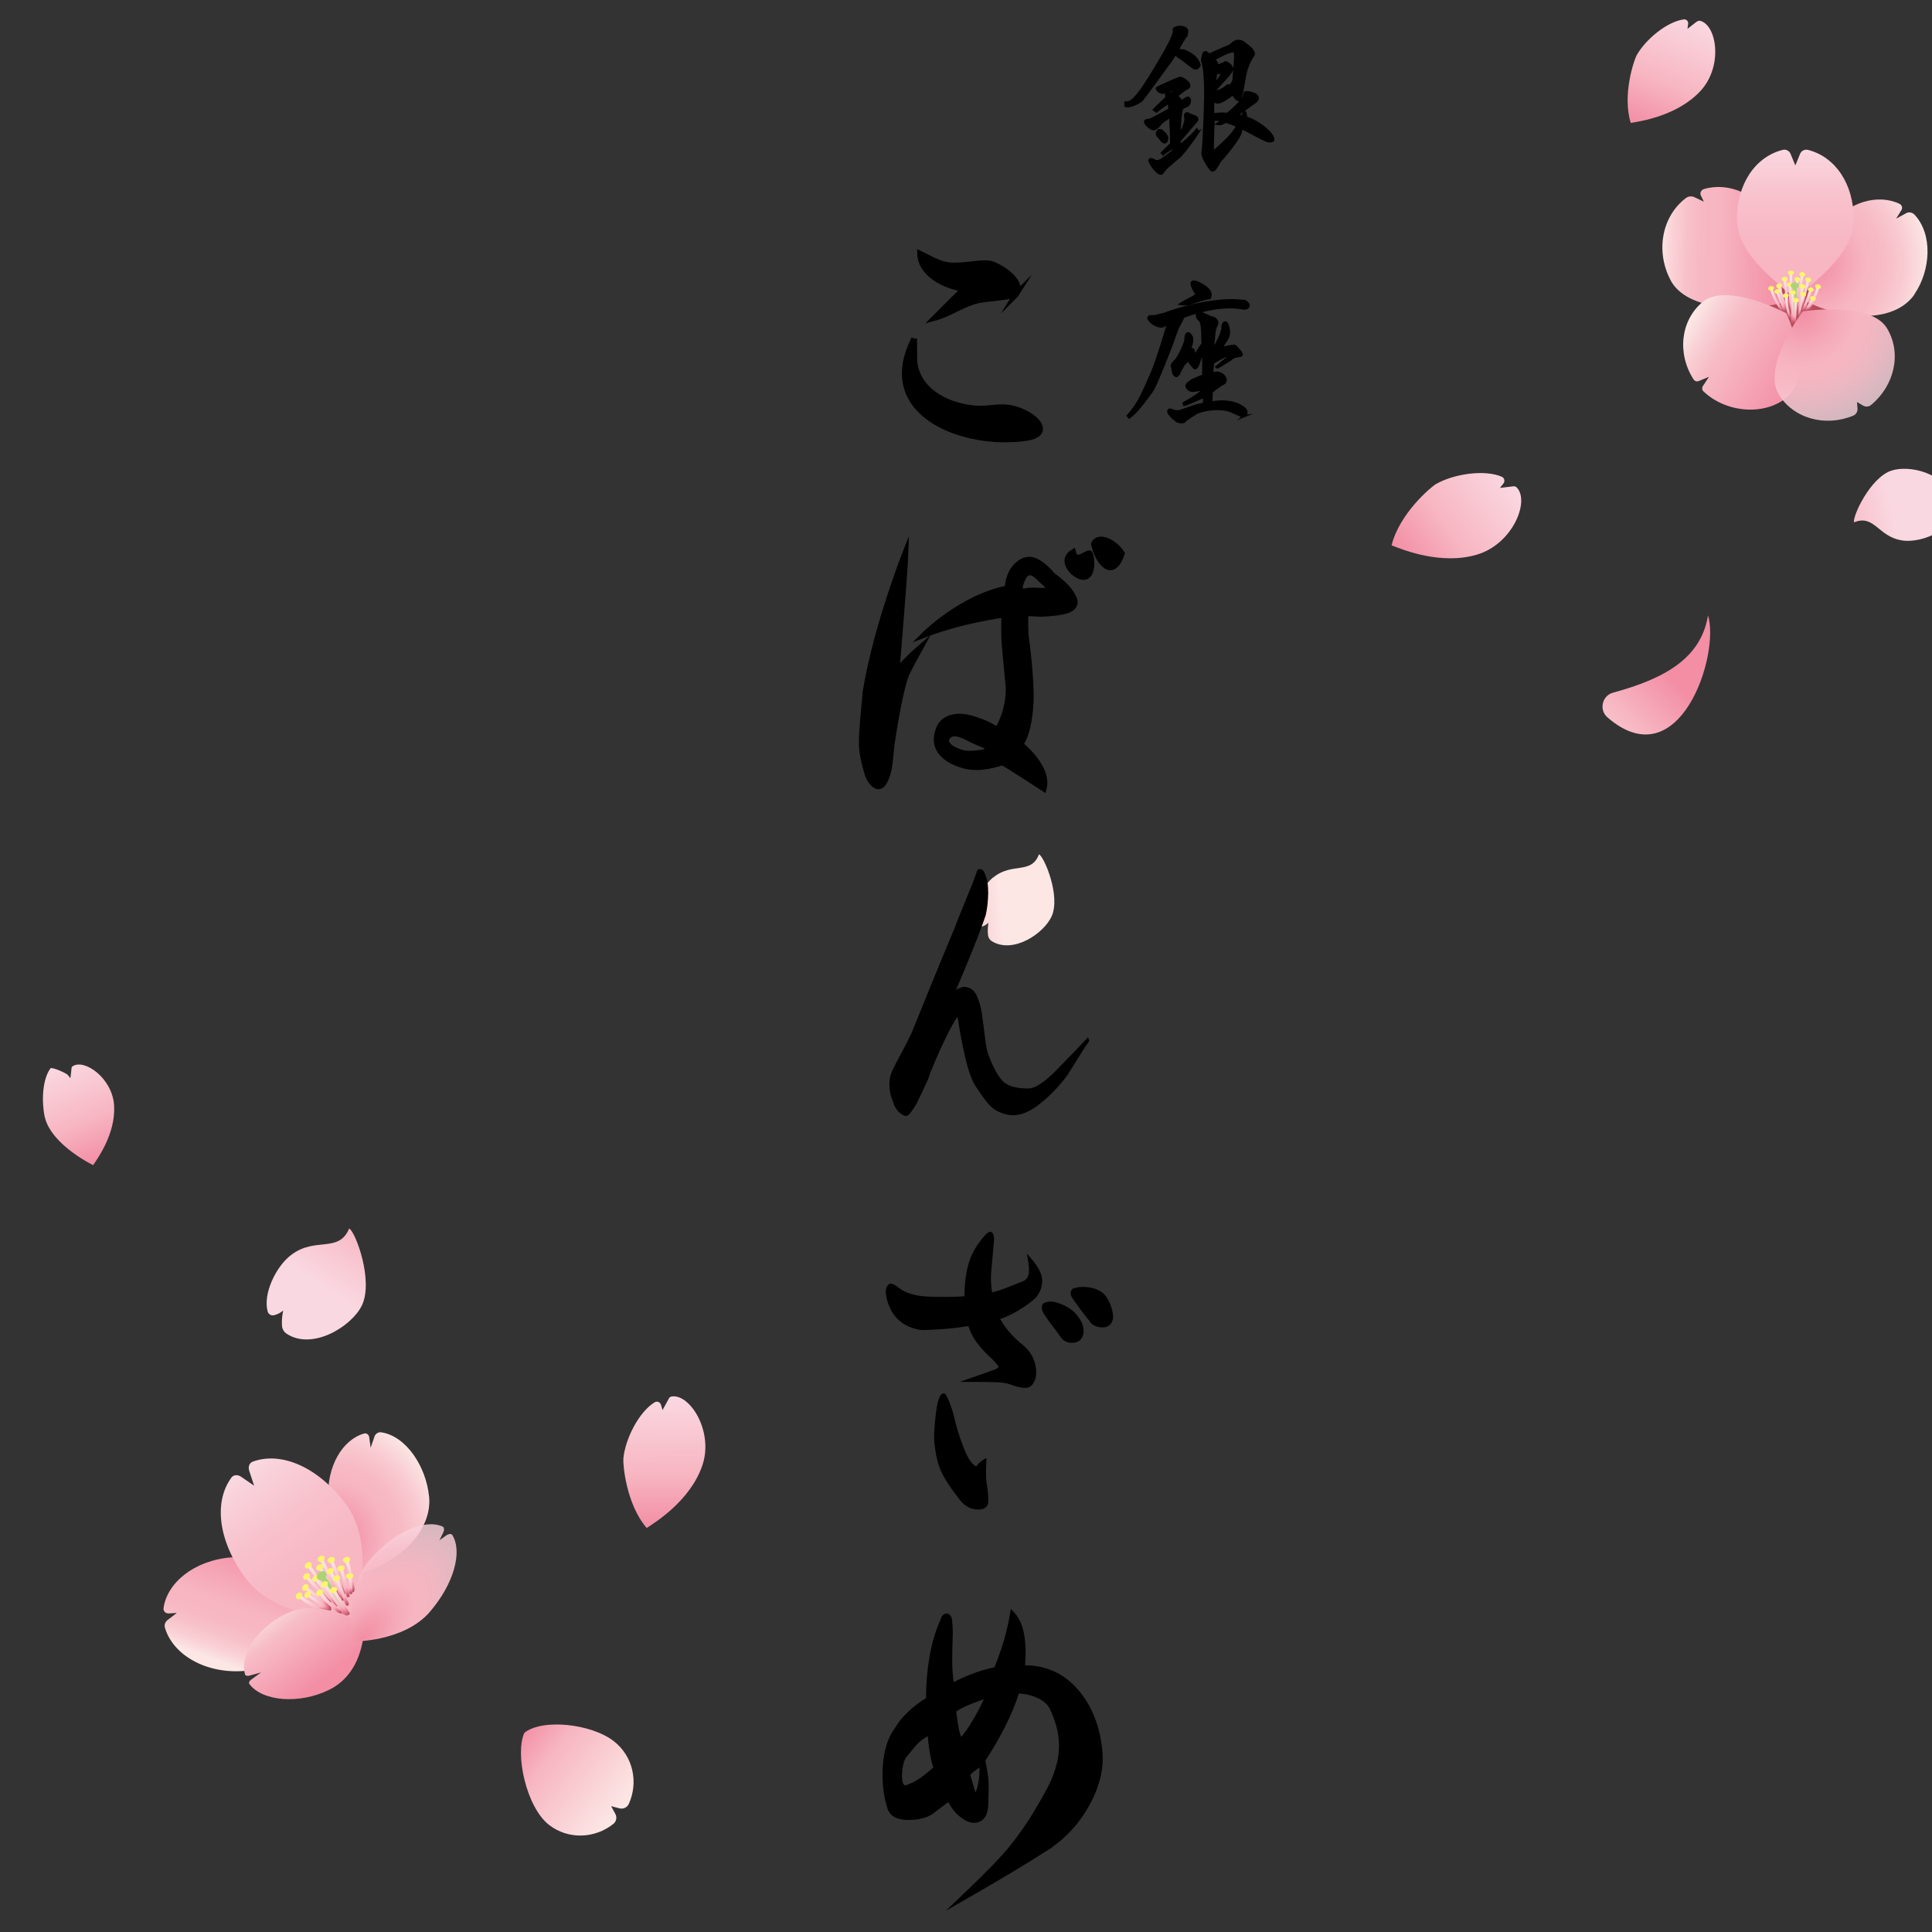 <?xml version="1.0" encoding="UTF-8"?>
<svg id="_レイヤー_1" data-name=" レイヤー 1" xmlns="http://www.w3.org/2000/svg" xmlns:xlink="http://www.w3.org/1999/xlink" viewBox="0 0 256 256">
  <rect x="0" y="0" width="256" height="256" fill="#333333" stroke="none"/>
  <defs>
    <linearGradient id="_名称未設定グラデーション_28" data-name="名称未設定グラデーション 28" x1="-7564.89" y1="-10865.75" x2="-7551.96" y2="-10878.69" gradientTransform="translate(11051.33 7618.85) rotate(90) scale(1 -1)" gradientUnits="userSpaceOnUse">
      <stop offset="0" stop-color="#f38ea5"/>
      <stop offset=".4" stop-color="#f7b5c1"/>
      <stop offset="1" stop-color="#fce7e5"/>
    </linearGradient>
    <linearGradient id="_名称未設定グラデーション_27" data-name="名称未設定グラデーション 27" x1="3400.76" y1="-12602.03" x2="3400.76" y2="-12589.68" gradientTransform="translate(10736.51 -3913.43) rotate(84.28) scale(.87 -.87)" gradientUnits="userSpaceOnUse">
      <stop offset="0" stop-color="#f38ea5"/>
      <stop offset=".3" stop-color="#f7b5c1"/>
      <stop offset="1" stop-color="#fce7e5"/>
    </linearGradient>
    <linearGradient id="_名称未設定グラデーション_27-2" data-name="名称未設定グラデーション 27" x1="-4565.84" y1="9853.09" x2="-4565.84" y2="9871.49" gradientTransform="translate(-9557.77 -2004.39) rotate(127.93) scale(.91 -.91)" xlink:href="#_名称未設定グラデーション_27"/>
    <linearGradient id="_名称未設定グラデーション_14" data-name="名称未設定グラデーション 14" x1="185.93" y1="74.26" x2="200.26" y2="63.77" gradientUnits="userSpaceOnUse">
      <stop offset="0" stop-color="#f38ea5"/>
      <stop offset=".4" stop-color="#f7b5c1"/>
      <stop offset="1" stop-color="#fad8e1"/>
    </linearGradient>
    <linearGradient id="_名称未設定グラデーション_14-2" data-name="名称未設定グラデーション 14" x1="1022.47" y1="-8034.84" x2="1032.79" y2="-8042.39" gradientTransform="translate(-6580.1 -4607.01) rotate(-48.34) scale(1.02 -1.02)" xlink:href="#_名称未設定グラデーション_14"/>
    <linearGradient id="_名称未設定グラデーション_13" data-name="名称未設定グラデーション 13" x1="91.92" y1="-110.33" x2="108.28" y2="-110.33" gradientTransform="translate(324.38 135.09) rotate(178.53) scale(.99 -.95) skewX(2.88)" gradientUnits="userSpaceOnUse">
      <stop offset="0" stop-color="#f38ea5"/>
      <stop offset=".52" stop-color="#f7b5c1"/>
      <stop offset=".67" stop-color="#f7b8c3"/>
      <stop offset=".79" stop-color="#f8c2ca"/>
      <stop offset=".91" stop-color="#fad3d7"/>
      <stop offset="1" stop-color="#fce7e5"/>
    </linearGradient>
    <radialGradient id="_名称未設定グラデーション_11" data-name="名称未設定グラデーション 11" cx="16.13" cy="34.78" fx="16.13" fy="34.78" r="15.62" gradientTransform="translate(256) rotate(-180) scale(1 -1)" gradientUnits="userSpaceOnUse">
      <stop offset="0" stop-color="#f38ea5"/>
      <stop offset=".16" stop-color="#f497ac"/>
      <stop offset=".43" stop-color="#f6b2bf"/>
      <stop offset=".46" stop-color="#f7b5c1"/>
      <stop offset=".6" stop-color="#f7bac4"/>
      <stop offset=".78" stop-color="#f9c9d0"/>
      <stop offset=".98" stop-color="#fbe3e2"/>
      <stop offset="1" stop-color="#fce7e5"/>
    </radialGradient>
    <linearGradient id="_名称未設定グラデーション_9" data-name="名称未設定グラデーション 9" x1="18.11" y1="39.66" x2="18.11" y2="19.83" gradientTransform="translate(256) rotate(-180) scale(1 -1)" gradientUnits="userSpaceOnUse">
      <stop offset="0" stop-color="#f7b5c1"/>
      <stop offset=".39" stop-color="#f7b7c3"/>
      <stop offset=".67" stop-color="#f8c1cc"/>
      <stop offset=".92" stop-color="#f9d1da"/>
      <stop offset="1" stop-color="#fad8e1"/>
    </linearGradient>
    <linearGradient id="_名称未設定グラデーション_6" data-name="名称未設定グラデーション 6" x1="17.16" y1="36.18" x2="17.9" y2="40.78" gradientTransform="translate(256) rotate(-180) scale(1 -1)" gradientUnits="userSpaceOnUse">
      <stop offset=".1" stop-color="#fce7e5"/>
      <stop offset=".7" stop-color="#f7b5c1"/>
      <stop offset=".8" stop-color="#f38ea5"/>
      <stop offset="1" stop-color="#b74c5c"/>
    </linearGradient>
    <linearGradient id="_名称未設定グラデーション_6-2" data-name="名称未設定グラデーション 6" x1="17.96" y1="36.84" x2="17.96" y2="40.77" xlink:href="#_名称未設定グラデーション_6"/>
    <linearGradient id="_名称未設定グラデーション_6-3" data-name="名称未設定グラデーション 6" x1="18.66" y1="35.97" x2="18.66" y2="40.66" xlink:href="#_名称未設定グラデーション_6"/>
    <linearGradient id="_名称未設定グラデーション_6-4" data-name="名称未設定グラデーション 6" x1="16.33" y1="36.9" x2="17.36" y2="40.82" xlink:href="#_名称未設定グラデーション_6"/>
    <linearGradient id="_名称未設定グラデーション_6-5" data-name="名称未設定グラデーション 6" x1="17.12" y1="37.79" x2="17.77" y2="41.25" xlink:href="#_名称未設定グラデーション_6"/>
    <linearGradient id="_名称未設定グラデーション_6-6" data-name="名称未設定グラデーション 6" x1="19.54" y1="36.82" x2="19.06" y2="40.7" xlink:href="#_名称未設定グラデーション_6"/>
    <linearGradient id="_名称未設定グラデーション_6-7" data-name="名称未設定グラデーション 6" x1="20.33" y1="37.71" x2="19.31" y2="41.12" xlink:href="#_名称未設定グラデーション_6"/>
    <linearGradient id="_名称未設定グラデーション_6-8" data-name="名称未設定グラデーション 6" x1="15" y1="37.85" x2="16.36" y2="41.14" xlink:href="#_名称未設定グラデーション_6"/>
    <linearGradient id="_名称未設定グラデーション_6-9" data-name="名称未設定グラデーション 6" x1="18.91" y1="37.54" x2="18.57" y2="41.42" xlink:href="#_名称未設定グラデーション_6"/>
    <linearGradient id="_名称未設定グラデーション_6-10" data-name="名称未設定グラデーション 6" x1="21.43" y1="38.1" x2="19.82" y2="41.34" xlink:href="#_名称未設定グラデーション_6"/>
    <linearGradient id="_名称未設定グラデーション_6-11" data-name="名称未設定グラデーション 6" x1="16" y1="38.22" x2="17.14" y2="41.26" xlink:href="#_名称未設定グラデーション_6"/>
    <linearGradient id="_名称未設定グラデーション_6-12" data-name="名称未設定グラデーション 6" x1="19.44" y1="38.99" x2="18.84" y2="42.23" xlink:href="#_名称未設定グラデーション_6"/>
    <linearGradient id="_名称未設定グラデーション_6-13" data-name="名称未設定グラデーション 6" x1="17.04" y1="38.8" x2="17.71" y2="41.93" xlink:href="#_名称未設定グラデーション_6"/>
    <linearGradient id="_名称未設定グラデーション_6-14" data-name="名称未設定グラデーション 6" x1="18.48" y1="38.57" x2="18.48" y2="42.91" xlink:href="#_名称未設定グラデーション_6"/>
    <linearGradient id="_名称未設定グラデーション_6-15" data-name="名称未設定グラデーション 6" x1="18.11" y1="39.61" x2="18.11" y2="42.84" xlink:href="#_名称未設定グラデーション_6"/>
    <linearGradient id="_名称未設定グラデーション_6-16" data-name="名称未設定グラデーション 6" x1="20.59" y1="38.48" x2="19.46" y2="41.3" xlink:href="#_名称未設定グラデーション_6"/>
    <linearGradient id="_名称未設定グラデーション_6-17" data-name="名称未設定グラデーション 6" x1="15.71" y1="39.4" x2="16.72" y2="41.16" xlink:href="#_名称未設定グラデーション_6"/>
    <linearGradient id="_名称未設定グラデーション_2" data-name="名称未設定グラデーション 2" x1="49.68" y1="260.84" x2="63.11" y2="253.1" gradientTransform="translate(291.98 -229.89) rotate(179.92) scale(1.08 -1.08) skewX(.16)" gradientUnits="userSpaceOnUse">
      <stop offset="0" stop-color="#f38ea5"/>
      <stop offset=".58" stop-color="#f7b5c1"/>
      <stop offset=".69" stop-color="#f7bcc6"/>
      <stop offset=".87" stop-color="#f9d2d6"/>
      <stop offset="1" stop-color="#fce7e5"/>
    </linearGradient>
    <radialGradient id="_名称未設定グラデーション_4" data-name="名称未設定グラデーション 4" cx="17.23" cy="41.42" fx="17.23" fy="41.42" r="15.03" gradientTransform="translate(256) rotate(-180) scale(1 -1)" gradientUnits="userSpaceOnUse">
      <stop offset="0" stop-color="#f38ea5"/>
      <stop offset=".01" stop-color="#f38fa5"/>
      <stop offset=".31" stop-color="#f5aab9"/>
      <stop offset=".48" stop-color="#f7b5c1"/>
      <stop offset=".62" stop-color="#f7b9c4" stop-opacity=".98"/>
      <stop offset=".8" stop-color="#f8c4cf" stop-opacity=".91"/>
      <stop offset="1" stop-color="#fad8e1" stop-opacity=".8"/>
    </radialGradient>
    <linearGradient id="_名称未設定グラデーション_13-2" data-name="名称未設定グラデーション 13" x1="318.91" y1="93.66" x2="334.79" y2="93.66" gradientTransform="translate(75.57 -124.78) rotate(114.85) scale(1.02 -1.09) skewX(-5.28)" xlink:href="#_名称未設定グラデーション_13"/>
    <radialGradient id="_名称未設定グラデーション_11-2" data-name="名称未設定グラデーション 11" cx="229.98" cy="243.28" fx="229.98" fy="243.28" r="15.17" gradientTransform="translate(61.19 -156.53) rotate(136.63) scale(1 -1.03) skewX(6.96)" xlink:href="#_名称未設定グラデーション_11"/>
    <linearGradient id="_名称未設定グラデーション_9-2" data-name="名称未設定グラデーション 9" x1="235.19" y1="244.77" x2="235.19" y2="225.52" gradientTransform="translate(58.97 -200.13) rotate(143.09) scale(1.1 -1.33)" xlink:href="#_名称未設定グラデーション_9"/>
    <linearGradient id="_名称未設定グラデーション_6-18" data-name="名称未設定グラデーション 6" x1="230.39" y1="239.7" x2="231.33" y2="245.51" gradientTransform="translate(92.42 -122.35) rotate(144.78) scale(1 -1)" xlink:href="#_名称未設定グラデーション_6"/>
    <linearGradient id="_名称未設定グラデーション_6-19" data-name="名称未設定グラデーション 6" x1="231.4" y1="240.53" x2="231.4" y2="245.51" gradientTransform="translate(92.42 -122.35) rotate(144.78) scale(1 -1)" xlink:href="#_名称未設定グラデーション_6"/>
    <linearGradient id="_名称未設定グラデーション_6-20" data-name="名称未設定グラデーション 6" x1="232.28" y1="239.43" x2="232.28" y2="245.36" gradientTransform="translate(92.42 -122.35) rotate(144.78) scale(1 -1)" xlink:href="#_名称未設定グラデーション_6"/>
    <linearGradient id="_名称未設定グラデーション_6-21" data-name="名称未設定グラデーション 6" x1="229.34" y1="240.61" x2="230.64" y2="245.56" gradientTransform="translate(92.42 -122.35) rotate(144.78) scale(1 -1)" xlink:href="#_名称未設定グラデーション_6"/>
    <linearGradient id="_名称未設定グラデーション_6-22" data-name="名称未設定グラデーション 6" x1="230.34" y1="241.73" x2="231.16" y2="246.11" gradientTransform="translate(92.42 -122.35) rotate(144.78) scale(1 -1)" xlink:href="#_名称未設定グラデーション_6"/>
    <linearGradient id="_名称未設定グラデーション_6-23" data-name="名称未設定グラデーション 6" x1="233.4" y1="240.51" x2="232.8" y2="245.42" gradientTransform="translate(92.42 -122.35) rotate(144.78) scale(1 -1)" xlink:href="#_名称未設定グラデーション_6"/>
    <linearGradient id="_名称未設定グラデーション_6-24" data-name="名称未設定グラデーション 6" x1="234.4" y1="241.63" x2="233.11" y2="245.94" gradientTransform="translate(92.42 -122.35) rotate(144.78) scale(1 -1)" xlink:href="#_名称未設定グラデーション_6"/>
    <linearGradient id="_名称未設定グラデーション_6-25" data-name="名称未設定グラデーション 6" x1="227.66" y1="241.81" x2="229.38" y2="245.97" gradientTransform="translate(92.42 -122.35) rotate(144.78) scale(1 -1)" xlink:href="#_名称未設定グラデーション_6"/>
    <linearGradient id="_名称未設定グラデーション_6-26" data-name="名称未設定グラデーション 6" x1="232.6" y1="241.42" x2="232.17" y2="246.33" gradientTransform="translate(92.42 -122.35) rotate(144.78) scale(1 -1)" xlink:href="#_名称未設定グラデーション_6"/>
    <linearGradient id="_名称未設定グラデーション_6-27" data-name="名称未設定グラデーション 6" x1="235.79" y1="242.12" x2="233.76" y2="246.22" gradientTransform="translate(92.42 -122.35) rotate(144.78) scale(1 -1)" xlink:href="#_名称未設定グラデーション_6"/>
    <linearGradient id="_名称未設定グラデーション_6-28" data-name="名称未設定グラデーション 6" x1="228.92" y1="242.27" x2="230.36" y2="246.12" gradientTransform="translate(92.42 -122.35) rotate(144.78) scale(1 -1)" xlink:href="#_名称未設定グラデーション_6"/>
    <linearGradient id="_名称未設定グラデーション_6-29" data-name="名称未設定グラデーション 6" x1="233.27" y1="243.25" x2="232.51" y2="247.35" gradientTransform="translate(92.42 -122.35) rotate(144.78) scale(1 -1)" xlink:href="#_名称未設定グラデーション_6"/>
    <linearGradient id="_名称未設定グラデーション_6-30" data-name="名称未設定グラデーション 6" x1="230.24" y1="243.01" x2="231.08" y2="246.97" gradientTransform="translate(92.42 -122.35) rotate(144.78) scale(1 -1)" xlink:href="#_名称未設定グラデーション_6"/>
    <linearGradient id="_名称未設定グラデーション_6-31" data-name="名称未設定グラデーション 6" x1="232.05" y1="242.72" x2="232.05" y2="248.21" gradientTransform="translate(92.42 -122.35) rotate(144.78) scale(1 -1)" xlink:href="#_名称未設定グラデーション_6"/>
    <linearGradient id="_名称未設定グラデーション_6-32" data-name="名称未設定グラデーション 6" x1="231.59" y1="244.03" x2="231.59" y2="248.12" gradientTransform="translate(92.42 -122.35) rotate(144.78) scale(1 -1)" xlink:href="#_名称未設定グラデーション_6"/>
    <linearGradient id="_名称未設定グラデーション_6-33" data-name="名称未設定グラデーション 6" x1="234.72" y1="242.6" x2="233.29" y2="246.18" gradientTransform="translate(92.42 -122.35) rotate(144.78) scale(1 -1)" xlink:href="#_名称未設定グラデーション_6"/>
    <linearGradient id="_名称未設定グラデーション_6-34" data-name="名称未設定グラデーション 6" x1="228.56" y1="243.77" x2="229.83" y2="245.99" gradientTransform="translate(92.42 -122.35) rotate(144.78) scale(1 -1)" xlink:href="#_名称未設定グラデーション_6"/>
    <linearGradient id="_名称未設定グラデーション_2-2" data-name="名称未設定グラデーション 2" x1="245.21" y1="444.97" x2="258.24" y2="437.44" gradientTransform="translate(525.55 -163.01) rotate(-179.06) scale(1.09 -.88) skewX(23.09)" xlink:href="#_名称未設定グラデーション_2"/>
    <radialGradient id="_名称未設定グラデーション_4-2" data-name="名称未設定グラデーション 4" cx="293.89" cy="262.88" fx="293.89" fy="262.88" r="14.59" gradientTransform="translate(-204.61 125.59) rotate(91.54) scale(.87 -.97) skewX(-36.78)" xlink:href="#_名称未設定グラデーション_4"/>
    <linearGradient id="_名称未設定グラデーション_14-3" data-name="名称未設定グラデーション 14" x1="77.72" y1="94.38" x2="91.63" y2="84.19" gradientTransform="translate(-33.83 210.75) rotate(-54.46)" xlink:href="#_名称未設定グラデーション_14"/>
    <linearGradient id="_名称未設定グラデーション_14-4" data-name="名称未設定グラデーション 14" x1="922.39" y1="-8138.98" x2="935.08" y2="-8148.26" gradientTransform="translate(8291.71 -1261.21) rotate(86.66) scale(1.02 -1.02)" xlink:href="#_名称未設定グラデーション_14"/>
    <linearGradient id="_名称未設定グラデーション_14-5" data-name="名称未設定グラデーション 14" x1="228.58" y1="36.79" x2="241.43" y2="27.38" gradientTransform="translate(3.21 103.09) rotate(-30.94)" xlink:href="#_名称未設定グラデーション_14"/>
    <linearGradient id="_名称未設定グラデーション_14-6" data-name="名称未設定グラデーション 14" x1="87.78" y1="-110.33" x2="98.99" y2="-118.54" gradientTransform="translate(100.7 264.61) rotate(-76.73)" xlink:href="#_名称未設定グラデーション_14"/>
  </defs>
  <path d="M226.32,81.54c-.92,5.66-5.69,8.37-12.58,10.24-1.47.4-1.89,2.3-.73,3.29,9.53,8.22,14.93-8.31,13.31-13.53Z" style="fill: url(#_名称未設定グラデーション_28);"/>
  <path d="M131.61,116.27c2.5-2.06,5.04-.34,6.06-3.07.69.31,2.88,5.5,1.69,8.19-1.01,2.29-5.11,5.06-7.93,3.33-.28-.17-.46-.45-.51-.78-.11-.84.06-1.68.06-1.68,0,0-.36.39-1,.56-.27.07-.58-.1-.67-.37-.61-1.84.66-4.85,2.28-6.19Z" style="fill: url(#_名称未設定グラデーション_27);"/>
  <path d="M69.47,229.61c2.4-1.92,8.9-1.21,11.88,1.12,2.54,1.98,3.27,5.43,1.97,8.3-.21.46-.72.71-1.21.59l-1.13-.29.56,1.03c.24.45.13,1-.27,1.32-2.46,1.96-5.99,2.1-8.53.12-2.99-2.33-4.54-9.39-3.26-12.19Z" style="fill: url(#_名称未設定グラデーション_27-2);"/>
  <path d="M200.51,64.44c.17-.02.34.03.46.15,1.78,1.82-.54,7.48-5.23,8.89-4.85,1.46-10.04-.71-11.35-1.22,1.05-4.23,5.22-7.73,5.87-8.11,2.31-1.34,6.41-1.98,8.73-.98.35.15.46.59.23.88l-.47.6,1.77-.21Z" style="fill: url(#_名称未設定グラデーション_14);"/>
  <path d="M252.08,71.61c-3.23-.45-3.68-3.5-6.41-2.4-.24-.72,2.11-5.88,4.92-6.84,2.38-.82,7.23.34,7.87,3.6.06.32-.02.65-.23.91-.54.65-1.29,1.1-1.29,1.1,0,0,.54,0,1.1.36.24.15.32.5.18.75-.95,1.7-4.04,2.82-6.14,2.53Z" style="fill: url(#_名称未設定グラデーション_14-2);"/>
  <ellipse cx="238.18" cy="40.68" rx="4.05" ry="3.37" style="fill: #b74c5c;"/>
  <path d="M221.31,37.04c2.2,4.33,10.24,4.18,14.68,3.14.04-2.72,1.25-6.26-.95-10.59-1.97-3.88-5.98-5.52-9.25-4.54-.38.11-.58.52-.42.85l.4.82-1.27-.6c-.34-.16-.77-.12-1.09.11-3.12,2.33-4.09,6.9-2.1,10.8Z" style="fill: url(#_名称未設定グラデーション_13);"/>
  <path d="M253.69,38.99c-2.37,3.47-8.36,3.77-14.14,1.07.46-2.59-.03-6.11,2.78-9.94,2.51-3.43,6.53-4.47,9.37-3.11.33.16.44.57.23.86l-.68,1.1,1.44-.78c.35-.11.73-.02.99.25,2.46,2.62,2.14,7.41,0,10.53Z" style="fill: url(#_名称未設定グラデーション_11);"/>
  <path d="M236.22,19.86c.43-.11.87.12,1.04.53l.63,1.53.63-1.53c.17-.41.61-.64,1.04-.53,3.64.92,6.07,4.51,6.07,9.22,0,4.94-6.11,8.8-7.74,10.58-1.63-1.79-7.74-5.64-7.74-10.58,0-4.72,2.43-8.3,6.07-9.22Z" style="fill: url(#_名称未設定グラデーション_9);"/>
  <g>
    <g>
      <path d="M238.12,40.82c.08,0,.16-.06.17-.14l.69-4.29c.03-.22-.3-.28-.34-.05l-.69,4.29c-.02.1.07.2.17.2Z" style="fill: url(#_名称未設定グラデーション_6);"/>
      <path d="M238.42,36.3c-.03.16.13.32.34.35.22.03.41-.07.44-.24.03-.16-.13-.32-.34-.35-.22-.03-.41.08-.44.24Z" style="fill: #fff46d;"/>
    </g>
    <g>
      <path d="M237.91,40.77c.09,0,.16-.07.17-.16l.26-3.6c.01-.22-.32-.25-.34-.02,0,0-.26,3.6-.26,3.6,0,.1.07.18.17.18Z" style="fill: url(#_名称未設定グラデーション_6-2);"/>
      <path d="M237.78,36.98c-.01.16.15.31.37.32.22.02.4-.1.41-.27.01-.16-.15-.31-.37-.32-.22-.02-.4.1-.41.27Z" style="fill: #fff46d;"/>
    </g>
    <g>
      <path d="M237.38,40.66c.1,0,.17-.08.17-.17l-.08-4.35c0-.09-.08-.17-.17-.17-.09,0-.17.08-.17.17l.08,4.35c0,.09.08.17.17.17Z" style="fill: url(#_名称未設定グラデーション_6-3);"/>
      <path d="M236.91,36.15c0,.16.18.29.4.29.22,0,.39-.14.39-.3,0-.16-.18-.29-.4-.29-.22,0-.39.14-.39.3Z" style="fill: #fff46d;"/>
    </g>
    <g>
      <path d="M238.66,40.84c.07,0,.14-.05.16-.12.37-1.2.68-2.41.94-3.62.04-.22-.28-.29-.34-.07l-.07.33c-.24,1.08-.53,2.18-.86,3.26-.04.11.05.22.16.22Z" style="fill: url(#_名称未設定グラデーション_6-4);"/>
      <path d="M239.22,36.99c-.03.16.11.33.32.37.21.05.41-.05.45-.21.03-.16-.11-.33-.32-.37-.21-.04-.41.05-.45.21Z" style="fill: #fff46d;"/>
    </g>
    <g>
      <path d="M238.23,41.29c.08,0,.15-.05.17-.13.26-1.05.47-2.11.61-3.17.03-.22-.3-.27-.34-.05-.14,1.05-.34,2.1-.6,3.14-.03.11.06.21.17.21Z" style="fill: url(#_名称未設定グラデーション_6-5);"/>
      <path d="M238.44,37.91c-.02.16.13.32.35.35.22.03.41-.08.43-.24.02-.17-.14-.32-.35-.35-.22-.03-.41.08-.43.24Z" style="fill: #fff46d;"/>
    </g>
    <g>
      <path d="M236.91,40.73c.1,0,.18-.09.17-.19l-.43-3.57c-.03-.22-.36-.18-.34.04l.43,3.57c.01.09.08.15.17.15Z" style="fill: url(#_名称未設定グラデーション_6-6);"/>
      <path d="M236.09,37.03c.02.16.21.28.43.25.22-.02.38-.17.36-.34-.02-.16-.21-.28-.43-.25-.22.02-.38.17-.36.34Z" style="fill: #fff46d;"/>
    </g>
    <g>
      <path d="M236.64,41.17c.11,0,.2-.11.16-.22l-.92-3.14c-.07-.21-.39-.12-.33.1l.92,3.14c.02.07.09.12.16.12Z" style="fill: url(#_名称未設定グラデーション_6-7);"/>
      <path d="M235.35,37.97c.05.16.25.24.46.17.21-.06.34-.24.3-.4-.05-.16-.25-.24-.46-.17-.21.06-.34.24-.29.4Z" style="fill: #fff46d;"/>
    </g>
    <g>
      <path d="M239.63,41.18c.06,0,.12-.03.15-.09.55-.97.99-2,1.3-3.06.03-.09-.03-.19-.12-.21-.25-.05-.24.28-.31.43-.29.92-.68,1.82-1.17,2.67-.07.11.02.26.15.26Z" style="fill: url(#_名称未設定グラデーション_6-8);"/>
      <path d="M240.53,37.87c-.04.15.09.33.29.39.21.07.42-.01.46-.17.05-.16-.09-.34-.3-.4-.21-.06-.41.02-.46.18Z" style="fill: #fff46d;"/>
    </g>
    <g>
      <path d="M237.42,41.44c.11,0,.19-.1.17-.21-.24-1.17-.19-2.36-.27-3.54-.02-.23-.35-.21-.34.02,0,0,.02.34.02.34.05,1.08.04,2.17.26,3.25.02.08.09.14.17.14Z" style="fill: url(#_名称未設定グラデーション_6-9);"/>
      <path d="M236.76,37.73c.01.16.19.28.41.27.22-.01.39-.15.38-.32-.01-.17-.2-.29-.42-.27-.22.02-.38.16-.37.32Z" style="fill: #fff46d;"/>
    </g>
    <path d="M237.28,37.83c0-.24.26-.43.56-.43.3,0,.54.2.53.44,0,.16-.11.29-.27.37l-.11,3.51c0,.15-.13.28-.29.28,0,0,0,0,0,0-.16,0-.28-.14-.28-.29l.11-3.51c-.15-.08-.25-.22-.25-.37Z" style="fill: #add376;"/>
    <g>
      <path d="M236.2,41.35c.14,0,.23-.17.13-.28-.29-.36-.56-.78-.81-1.24-.24-.45-.44-.91-.58-1.37-.07-.14-.05-.49-.3-.44-.25.08-.06.39-.03.54.29.93.84,1.97,1.45,2.72.03.04.08.06.13.06Z" style="fill: url(#_名称未設定グラデーション_6-10);"/>
      <path d="M234.3,38.3c.04.17.26.25.46.19.21-.07.34-.24.3-.39-.04-.15-.24-.23-.45-.19-.21.04-.36.22-.31.39Z" style="fill: #fff46d;"/>
    </g>
    <g>
      <path d="M238.88,41.31c.07,0,.13-.04.16-.1.41-.9.76-1.84,1.05-2.79.06-.22-.26-.32-.33-.1l-.1.32c-.26.82-.58,1.64-.93,2.43-.05.11.04.24.16.24Z" style="fill: url(#_名称未設定グラデーション_6-11);"/>
      <path d="M239.55,38.25c-.05.15.08.33.29.4.21.07.42,0,.47-.17.05-.16-.08-.34-.29-.4-.21-.06-.41.02-.46.17Z" style="fill: #fff46d;"/>
    </g>
    <g>
      <path d="M237.2,42.3c.11,0,.2-.12.16-.23-.28-.84-.46-1.71-.54-2.59,0-.11-.02-.22-.02-.33-.02-.22-.35-.21-.34.02.06,1.02.25,2.04.58,3.01.02.07.09.12.16.12Z" style="fill: url(#_名称未設定グラデーション_6-12);"/>
      <path d="M236.24,39.19c0,.17.2.29.41.27.22-.02.38-.16.37-.32,0-.16-.19-.28-.41-.27-.22,0-.39.15-.38.32Z" style="fill: #fff46d;"/>
    </g>
    <g>
      <path d="M238.31,41.99c.08,0,.15-.05.17-.13l.62-2.86c.04-.22-.28-.29-.33-.07,0,0-.62,2.86-.62,2.86-.02.11.06.21.17.21Z" style="fill: url(#_名称未設定グラデーション_6-13);"/>
      <path d="M238.55,38.87c-.04.16.11.33.32.38.21.05.41-.04.45-.2.03-.16-.11-.33-.32-.38s-.41.04-.45.2Z" style="fill: #fff46d;"/>
    </g>
    <g>
      <path d="M237.49,42.91c.09,0,.17-.07.17-.17l.07-3.99c0-.1-.08-.17-.17-.17-.09,0-.17.07-.17.17l-.07,3.99c0,.1.08.17.17.17Z" style="fill: url(#_名称未設定グラデーション_6-14);"/>
      <path d="M237.16,38.73c0,.16.17.3.39.31.22,0,.4-.12.4-.28,0-.16-.17-.3-.39-.31-.22,0-.4.12-.4.28Z" style="fill: #fff46d;"/>
    </g>
    <g>
      <path d="M237.81,42.84c.09,0,.17-.07.17-.17.02-.74.07-1.52.15-2.55l.03-.33c0-.09-.06-.18-.16-.18-.1,0-.18.06-.18.16l-.03.33c-.08,1.03-.12,1.82-.15,2.56,0,.1.07.18.17.18Z" style="fill: url(#_名称未設定グラデーション_6-15);"/>
      <path d="M237.59,39.75c-.01.16.15.31.37.33.22.02.4-.1.42-.27.01-.16-.15-.31-.37-.33-.22-.02-.4.1-.42.27Z" style="fill: #fff46d;"/>
    </g>
    <g>
      <path d="M236.5,41.35c.12,0,.21-.13.16-.24-.35-.76-.65-1.56-.89-2.25l-.11-.32c-.08-.21-.4-.1-.32.12.3.84.61,1.7,1.02,2.59.03.06.09.1.16.1Z" style="fill: url(#_名称未設定グラデーション_6-16);"/>
      <path d="M235.11,38.73c.06.16.27.22.47.15.2-.07.33-.26.27-.41-.05-.15-.26-.22-.47-.15-.21.07-.33.26-.27.41Z" style="fill: #fff46d;"/>
    </g>
    <g>
      <path d="M239.31,41.22c.05,0,.11-.03.14-.07.34-.5.64-.99.91-1.52.04-.08,0-.19-.08-.23-.23-.1-.28.23-.38.37-.22.4-.46.8-.73,1.18-.08.11,0,.27.14.27Z" style="fill: url(#_名称未設定グラデーション_6-17);"/>
      <path d="M239.86,39.37c-.07.14.03.34.22.44.19.1.41.07.49-.09.08-.15-.03-.36-.23-.44-.2-.09-.41-.05-.48.09Z" style="fill: #fff46d;"/>
    </g>
  </g>
  <path d="M225.61,40.01c-2.95,2.45-3.4,6.86-1.2,10.27.15.23.44.31.69.21l1.34-.56-.8,1.23c-.15.22-.12.52.08.7,3,2.87,8.19,3.27,11.12.73,3.64-3.16-.15-11.09-.15-11.09,0,0-7.85-4.16-11.06-1.5Z" style="fill: url(#_名称未設定グラデーション_2);"/>
  <path d="M235.65,52.21c1.97,3.26,6.2,4.4,9.91,2.87.37-.15.6-.54.57-.94l-.07-.87.8.47c.34.2.76.17,1.07-.08,3.12-2.58,4.09-6.89,2.1-10.17-2.2-3.63-11.17-2.23-11.17-2.23,0,0-5.4,7.3-3.19,10.94Z" style="fill: url(#_名称未設定グラデーション_4);"/>
  <g>
    <g>
      <path d="M157.14,4.78c-.12.15-.28.4-.49.75-.21.35-.42.74-.64,1.15.03-.02.08-.03.15-.03h.28c.42,0,.91.2,1.48.59.57.39.91.87,1.03,1.43-.1.17-.21.29-.33.36-.12.07-.29.06-.5-.06-.12-.07-.44-.32-.97-.73-.53-.41-.82-.62-.87-.64-.1-.04-.2-.11-.3-.22-.1-.11-.17-.21-.2-.31-.2.34-.36.59-.47.75-.11.17-.19.29-.24.36-.08.09-.7.93-1.85,2.52-1.15,1.58-1.81,2.46-1.98,2.63-.3.24-.68.44-1.14.6-.46.16-.78.19-.97.1v-.45c.4.04.81-.16,1.23-.6.42-.44.91-1.09,1.48-1.97.82-1.27,1.68-2.69,2.57-4.26.89-1.58,1.26-2.52,1.11-2.84,0-.11.12-.21.36-.28.24-.07.51-.09.79-.04.29.05.48.16.59.35.11.19.06.47-.14.84ZM158.8,17.47c-.4.62-.84,1.24-1.31,1.86-.47.62-.84,1.08-1.11,1.36-.1.07-.48.39-1.14.95-.66.56-1.05.97-1.17,1.23-.1.17-.26.2-.47.08s-.42-.3-.64-.56c-.22-.26-.39-.52-.52-.78-.13-.26-.16-.41-.11-.45.07-.11.22-.11.45.01.23.12.39.18.45.18.18.06.47-.05.84-.31.38-.26.86-.62,1.45-1.09-.12-.2-.2-.33-.25-.36-.18.17-.41.34-.68.5-.27.17-.43.28-.48.34l-.15-.17c.25-.24.47-.46.65-.64.18-.19.38-.38.58-.59,0-.6-.01-1.19-.04-1.78-.02-.59-.05-1.19-.09-1.8-.13.09-.38.26-.74.5-.36.24-.56.42-.59.53-.1.15-.24.29-.43.43-.18.14-.32.21-.4.21-.15,0-.32-.06-.5-.18-.18-.12-.34-.26-.48-.42-.13-.16-.2-.3-.19-.42,0-.12.11-.18.31-.18.17-.02.29-.05.38-.08.08-.04.25-.12.5-.25.25-.13.56-.29.93-.49s.75-.41,1.13-.63c-.02-.07-.04-.22-.06-.45-.03-.22-.05-.37-.06-.45-.34.24-.65.47-.93.67-.29.21-.52.38-.7.53l-.33-.22c.17-.19.44-.46.83-.82.39-.36.67-.64.86-.82-.07-.22-.08-.39-.04-.5.04-.11.17-.14.39-.08.02,0,.07,0,.16.01.09,0,.15.01.19.01.22-.22.36-.37.43-.45.07-.07.08-.1.02-.08-.12.02-.38.09-.78.21-.4.12-.69.21-.86.27-.1,0-.21-.03-.34-.08s-.23-.13-.31-.21c-.08-.08-.13-.17-.15-.25-.02-.08.03-.14.15-.18.05-.04.54-.27,1.48-.69.94-.42,1.44-.61,1.51-.57.07,0,.19.05.38.15.18.1.35.23.5.38.15.15.24.3.26.45.02.15-.05.28-.24.39-.13.06-.33.18-.58.36-.25.19-.53.41-.83.67.13.11.26.22.36.34s.21.23.29.36c.13-.09.25-.17.35-.24.1-.07.18-.12.25-.15.15-.09.27-.11.35-.04.08.07.13.17.14.31,0,.14-.02.28-.09.42s-.16.25-.28.32c-.08.02-.21.07-.36.15-.16.08-.26.14-.31.18-.12.41-.21,1-.26,1.76-.06.76-.08,1.3-.06,1.59.08-.11.15-.2.2-.25.18-.32.33-.65.44-1.01.11-.35.15-.62.14-.78-.08-.22-.09-.4-.02-.53.07-.13.18-.17.35-.11.1.07.27.15.5.24.23.08.41.15.52.21s.18.14.2.24c.03.1-.04.25-.19.43-.07.06-.34.37-.82.95-.48.58-.91,1.08-1.3,1.51,0,.15-.02.31-.05.48s-.04.26-.02.28c.08-.09.16-.16.23-.2.42-.35.81-.7,1.17-1.03.36-.34.67-.66.92-.98l.2.31ZM154.67,18.28c-.02.24-.07.41-.15.5-.08.09-.21.1-.38.03-.12-.07-.25-.21-.4-.42-.15-.2-.24-.32-.28-.34-.08-.06-.13-.13-.15-.22-.02-.09-.01-.19.01-.28.02-.09.08-.17.15-.24.08-.07.16-.09.26-.07.12,0,.3.13.55.39.25.26.38.48.38.64ZM168.46,17.86c.1.13.17.25.21.36.04.11.05.22.04.34-.03.07-.11.13-.23.15-.12.03-.29.02-.5-.01-.29-.09-.86-.37-1.71-.83-.86-.46-1.42-.75-1.69-.88-.03.06-.08.16-.13.32-.05.16-.08.28-.1.38-.1.28-.4.77-.91,1.47-.5.7-1.1,1.43-1.79,2.19-.07.13-.15.28-.25.45s-.21.33-.31.48c-.11.15-.22.25-.34.29-.12.05-.22.01-.3-.1-.27-.32-.53-.72-.79-1.2-.26-.48-.36-.86-.31-1.12.1-.67.21-2.57.31-5.69.11-3.12,0-5.24-.34-6.36-.05-.19-.02-.46.09-.81.11-.35.26-.47.44-.34.03.02.18.12.43.31.1-.09.55-.31,1.36-.66.81-.34,1.27-.55,1.41-.6.32-.34.6-.53.83-.57.23-.05.5,0,.81.13.03.04.18.15.43.34.25.19.45.35.6.49s.27.3.35.48c.08.18.08.34,0,.49-.22.28-.42.63-.6,1.05-.18.42-.32.82-.4,1.19-.05.15-.17.76-.35,1.85-.18,1.08-.34,1.69-.45,1.82-.15.02-.29-.03-.43-.15-.13-.12-.29-.33-.48-.63-.45.34-.88.62-1.27.84-.39.22-.71.3-.94.22-.07-.04-.13-.07-.2-.1-.07-.03-.13-.05-.18-.07-.02.09-.03.3-.03.62v1.12c.1.02.18.02.23,0,.2-.02.43-.04.68-.06.25-.02.57,0,.96.03.29-.21.57-.44.84-.7.28-.26.57-.55.87-.87.23-.28.38-.46.43-.55s.12-.32.2-.71c.15-.06.36-.06.63,0,.27.06.51.14.72.25.21.11.33.25.36.42.03.17-.07.35-.3.56-.47.34-.89.64-1.27.91-.38.27-.75.55-1.12.85.05,0,.15.02.3.07.15.05.27.09.35.13,0-.04.03-.12.09-.24.06-.12.11-.28.16-.49.12.19.18.33.2.43.02.1.03.25.03.43.39.11.75.26,1.09.45.34.19.73.43,1.14.73.22.17.44.35.65.55.22.2.38.39.48.57ZM163.96,16.72c-.27-.13-.53-.24-.78-.34-.25-.09-.5-.18-.76-.25-.2.13-.39.22-.58.27s-.37.05-.55.01c.17-.11.31-.21.42-.28.11-.07.18-.14.21-.2-.17-.04-.38-.06-.64-.07-.26,0-.42-.01-.49-.01,0,.39-.01.93-.04,1.62-.02.69-.04,1.19-.05,1.51,0,.32,0,.59,0,.82,0,.23.04.33.09.29.25-.2.73-.64,1.45-1.3.71-.66,1.29-1.36,1.72-2.08ZM163.48,10.26c.03-.48.09-1.21.16-2.17.08-.96.01-1.39-.19-1.3-.34,0-.84.17-1.52.52-.68.35-1.07.55-1.17.6l.38.25c.05.07.08.15.1.24.02.08.02.19,0,.32.13-.04.31-.1.53-.18.22-.08.37-.14.45-.18.08-.09.16-.13.24-.1.08.03.2.1.36.21.15.09.28.23.38.42.1.19.08.37-.05.56-.15.26-.55.74-1.2,1.44-.65.7-1.01,1.12-1.09,1.27.23.02.53-.06.88-.22.35-.17.64-.36.86-.59.08-.06.18-.04.29.04.11.08.19.13.24.13,0-.02,0-.08-.03-.18-.02-.1-.02-.15,0-.15.08-.06.16-.15.24-.29.08-.14.12-.35.14-.63ZM161.94,9.73c.02-.07-.1-.1-.34-.07-.24.03-.39.04-.44.04-.03.09-.07.28-.1.57-.03.29-.07.57-.1.85.29-.34.47-.57.57-.7.09-.13.23-.36.42-.7Z" style="stroke: #000; stroke-miterlimit: 10; stroke-width: .3px;"/>
      <path d="M164.96,39.9c.2.11.34.23.42.35.08.12.09.23.05.34-.04.1-.12.18-.24.24s-.24.07-.38.06c-1.17-.24-2.5-.24-3.96,0-1.47.24-2.84.62-4.11,1.12,0,.09-.03.21-.1.35s-.18.35-.33.63c-.15.22-.33.62-.53,1.2-.2.58-.34.99-.43,1.23-.4,1.06-.87,2.24-1.4,3.54-.53,1.3-.9,2.15-1.12,2.56-.35.56-.86,1.25-1.52,2.08-.66.83-1.22,1.4-1.67,1.72l-.2-.22c.74-.84,1.34-1.73,1.8-2.67.46-.94.93-1.97,1.4-3.09.32-.76.7-1.84,1.14-3.22.44-1.38.77-2.44.97-3.19-.05,0-.1,0-.15.01-.05,0-.08.02-.1.04-.22.19-.42.28-.59.29-.18,0-.4-.04-.67-.15-.37-.15-.67-.37-.91-.67-.24-.3-.2-.48.1-.56.23.04.48.03.73-.03.25-.06.63-.15,1.13-.28.07-.04.54-.2,1.42-.48.88-.28,1.82-.53,2.82-.75,1-.22,2.07-.39,3.21-.5s2.21-.09,3.22.06ZM164.86,55.14c-.15.02-.29,0-.42-.06-.13-.06-.52-.23-1.2-.53-.7-.32-1.61-.42-2.71-.31s-1.86.34-2.28.67c-.07.04-.28.17-.64.41-.36.23-.56.39-.59.46-.08.11-.23.17-.44.17s-.41-.04-.59-.11c-.32-.22-.63-.5-.93-.84-.3-.34-.34-.58-.1-.73.08-.02.26.03.52.14.26.11.57.12.94.03.39-.13.86-.29,1.42-.49.56-.2,1.13-.35,1.7-.46v-.95c-.42.21-.87.41-1.36.62-.49.21-.91.37-1.26.5l-.1-.22c.59-.34,1.13-.67,1.64-1.01.5-.34.85-.62,1.03-.84-.08,0-.32.03-.7.1-.39.07-.64.1-.76.1-.25,0-.48-.12-.68-.35-.2-.23-.17-.46.1-.68.22-.21.47-.37.74-.49.28-.12.69-.29,1.25-.52v-3.16c-.07.15-.18.41-.34.8-.16.38-.25.62-.26.71-.1.3-.21.51-.33.63-.12.12-.24.09-.38-.1-.17-.21-.31-.37-.42-.5-.11-.13-.16-.25-.16-.36s-.02-.15-.08-.13c-.05.03-.17.16-.35.41-.02.02-.04.04-.08.07-.03.03-.08.06-.13.1-.15.24-.31.53-.48.85-.17.33-.25.5-.25.52-.13.15-.24.23-.31.24-.08,0-.19-.08-.34-.27-.05-.07-.09-.22-.13-.45-.03-.22-.06-.36-.08-.42-.07-.13-.07-.26-.01-.38.06-.12.16-.26.31-.41.25-.19.56-.67.93-1.45s.55-1.33.55-1.65c0-.3.07-.5.21-.6.14-.1.31,0,.52.29.13.19.17.47.11.85-.06.38-.21.77-.44,1.16.08-.09.18-.16.28-.21.1-.05.19-.04.28.01.05.02.08.07.1.15s.03.15.05.21c0,.02,0,.11.01.28,0,.17.04.25.09.25.03-.07.17-.31.42-.71.24-.4.45-.7.62-.91-.02-.34-.03-.62-.03-.87v-.61c-.02-.34-.05-.68-.1-1.03-.05-.35-.19-.62-.43-.81-.07-.06-.12-.13-.15-.24-.03-.1-.05-.21-.05-.32s.03-.2.1-.27c.07-.07.17-.07.3-.01.1.02.37.13.82.34.44.21.7.31.77.31.17,0,.35.1.54.29.19.2.23.42.11.69-.12.21-.21.44-.26.71-.06.27-.11.76-.16,1.47-.02.06-.03.22-.04.5,0,.28-.01.48-.01.59.32-.52.6-1.07.86-1.65.25-.58.38-1.01.38-1.29-.02-.13,0-.25.04-.36.04-.11.1-.2.19-.25s.16-.06.24,0c.08.06.15.2.24.42.08.32.13.59.14.82,0,.23-.06.52-.21.85-.07.11-.22.35-.47.73-.24.37-.31.55-.19.53.22-.07.54-.15.96-.22.42-.07.65-.09.7-.06.13.09.35.32.65.69.3.36.32.57.05.63-.27.02-.51.07-.72.14-.21.07-.38.18-.52.31-.12.09-.31.22-.57.38-.26.16-.66.4-1.2.71l-.13-.08c.27-.22.54-.44.8-.66.27-.21.49-.41.67-.57.18-.17.28-.28.3-.35.02-.07-.04-.06-.19.01-.39.13-.78.3-1.18.52-.4.21-.7.4-.88.55-.07.82-.1,1.28-.1,1.37.03-.02.07-.03.1-.03h.13c.25-.09.5-.1.75-.01s.45.22.6.41c.15.19.22.37.2.56-.02.19-.13.34-.33.45-.18.07-.46.25-.83.53-.37.28-.6.47-.7.56,0,.28,0,.53-.02.75-.02.22-.03.44-.03.64.39-.07.77-.12,1.16-.14.39-.02.76,0,1.13.06.7.07,1.35.31,1.92.71.58.4.62.8.11,1.19ZM160.31,39.43c-.15.06-.44.14-.88.25-.44.11-.71.2-.83.25-.5.17-.88.28-1.12.35-.24.07-.6.06-1.07-.01.22-.15.65-.38,1.28-.7.64-.32.91-.54.83-.67-.24-.28-.42-.61-.55-.99-.13-.38-.08-.58.18-.6.37,0,.88.23,1.54.69.65.46.86.94.63,1.44Z" style="stroke: #000; stroke-miterlimit: 10; stroke-width: .3px;"/>
    </g>
    <g>
      <g>
        <path d="M141.39,142.27c-1.16,1.59-2.48,2.95-3.95,4.07-1.47,1.12-2.87,1.51-4.18,1.16-.89-.26-1.58-.66-2.06-1.19-.48-.54-1.08-1.35-1.77-2.42-.5-.73-.96-1.98-1.37-3.75-.41-1.76-.73-3.44-.96-5.04-.04-.17-.08-.31-.12-.42-.04-.11-.08-.18-.12-.23-.58.82-1.32,2.2-2.21,4.13-.89,1.94-1.49,3.38-1.8,4.33-.62,1.38-1.1,2.39-1.42,3.03-.33.65-.71,1.21-1.13,1.68-.23.17-.55.09-.96-.26-.41-.34-.71-.84-.9-1.48-.27-.65-.42-1.35-.44-2.1-.02-.75.13-1.41.44-1.97.12-.3.45-.97,1.02-2,.56-1.03,1.05-2,1.48-2.91.7-1.72,1.5-3.7,2.41-5.94.91-2.24,2.02-4.93,3.34-8.07.19-.56.65-1.71,1.37-3.45.72-1.74,1.21-3,1.48-3.78.04-.26.15-.38.35-.35.19.02.35.18.46.48.31.65.45,1.51.44,2.58-.02,1.08-.13,2.02-.32,2.84-.39,1.16-.92,2.59-1.6,4.29-.68,1.7-1.52,3.74-2.53,6.1.31-.26.63-.45.96-.58.33-.13.59-.15.78-.06.54.09.96.46,1.25,1.13.29.67.49,1.39.61,2.16.12.77.25,1.81.41,3.1.15,1.29.33,2.15.52,2.58.7,1.81,1.38,3,2.06,3.58.68.58,1.79.87,3.34.87.93,0,2.22-.84,3.86-2.52,1.65-1.68,2.97-3.06,3.98-4.13l.06.19c-.39.52-.88,1.27-1.48,2.26-.6.99-1.04,1.68-1.31,2.07Z"/>
        <path d="M137.21,171.77c-.52.53-1.28,1.09-2.27,1.69-.99.6-1.87,1.01-2.62,1.22.28.58.69,1.18,1.21,1.81.52.63,1.21,1.29,2.06,1.97.61.53,1.05,1.17,1.31,1.93.26.76.32,1.49.18,2.17-.24.74-.58,1.13-1.03,1.18-.45.05-1.05-.05-1.81-.32-.47-.21-1.08-.34-1.81-.39-.73-.05-2.19-.08-4.36-.08,2.13-.74,3.39-1.18,3.8-1.34.4-.16.6-.34.6-.55,0-.1-.31-.47-.92-1.1-.76-.68-1.41-1.38-1.95-2.09-.54-.71-.93-1.48-1.17-2.33-1.28.21-2.5.35-3.65.43-1.16.08-2.05.12-2.66.12-1.09-.16-1.98-.51-2.66-1.06-.69-.55-1.17-1.19-1.45-1.93-.19-.37-.33-.81-.43-1.34-.1-.52-.07-.92.07-1.18.14-.32.35-.41.64-.28.28.13.54.3.78.51.9.68,2.17,1.06,3.83,1.14,1.65.08,3.33.07,5.04-.04,0-1.79.2-3.32.6-4.61.4-1.29,1.15-2.51,2.23-3.67.33-.32.56-.34.67-.08.12.26.15.58.11.95-.14,1.63-.26,2.93-.35,3.9-.1.97-.05,1.98.14,3.03.66-.16,1.34-.37,2.02-.63.69-.26,1.48-.58,2.38-.95.38-.21.61-.54.71-.99.09-.45.05-1.19-.14-2.25,1.04,1.16,1.58,2.13,1.63,2.92.05.79-.19,1.52-.71,2.21ZM127.06,198.33c-.99-1.26-1.71-2.36-2.16-3.31-.45-.95-.74-2.1-.89-3.47-.14-.74-.11-2.05.11-3.94.21-1.89.53-2.84.96-2.84.09,0,.27.32.53.95.26.63.48,1.31.67,2.05.24,1.1.61,2.37,1.14,3.78.52,1.42,1.06,2.34,1.63,2.76.05,0,.08.03.11.08.02.05.05.08.07.08s.06-.01.11-.04c.05-.03.09-.04.14-.04.14-.21.31-.39.5-.55.19-.16.38-.29.57-.39-.05.89-.06,1.62-.04,2.17.02.55.08,1.06.18,1.54.05.42.08.82.11,1.18.02.37.01.68-.04.95-.19.47-.7.66-1.53.55-.83-.1-1.55-.6-2.16-1.5ZM140.54,176.89c-.19-.26-.59-.8-1.21-1.62-.61-.81-.97-1.35-1.06-1.62-.1-.32-.1-.55,0-.71.09-.16.24-.24.43-.24.43-.16,1.02-.09,1.77.2.76.29,1.37.67,1.84,1.14.38.42.66.82.85,1.18.19.37.28.82.28,1.34-.14.79-.58,1.2-1.31,1.22-.73.03-1.27-.28-1.6-.91ZM144.44,174.92c-.1-.1-.5-.63-1.21-1.58s-1.09-1.5-1.14-1.66c-.1-.26-.1-.47,0-.63.09-.16.24-.24.43-.24.43-.16,1.02-.18,1.77-.08.76.11,1.39.39,1.92.87.33.37.6.84.82,1.42.21.58.32,1.1.32,1.58-.14.79-.58,1.17-1.31,1.14-.73-.03-1.27-.3-1.6-.83Z"/>
        <path d="M138.98,244.89c-1.44.92-3.04,1.9-4.78,2.96-1.75,1.06-4.37,2.59-7.87,4.59,3.19-3.03,5.38-5.2,6.56-6.52,1.18-1.31,2.39-2.92,3.63-4.8,1.08-1.77,1.89-3.17,2.43-4.2.54-1.03.95-2.1,1.23-3.22.28-1.11.36-2.27.23-3.47-.13-1.2-.53-2.51-1.2-3.94-.31-.57-.85-1.04-1.62-1.41-.77-.37-1.67-.59-2.7-.64-.46,1.49-1.08,2.99-1.85,4.5-.77,1.51-1.65,3.02-2.62,4.5.26,1.43.4,2.37.42,2.83.03.46.01,1.49-.04,3.09-.05,1.09-.39,1.77-1,2.06-.62.29-1.29.2-2.01-.26-.51-.34-.93-.7-1.23-1.07-.31-.37-.59-.81-.85-1.33-.31.23-.66.49-1.04.77-.39.29-.76.57-1.12.86-.82.57-1.94.84-3.36.81-1.42-.03-2.25-.56-2.51-1.59-.51-1.71-.69-3.56-.54-5.53.15-1.97.64-3.53,1.47-4.67.46-.8,1.05-1.54,1.77-2.23.72-.69,1.54-1.31,2.47-1.89,0-1.89.15-3.73.46-5.53s.8-3.44,1.47-4.93c.05-.23.14-.4.27-.51.13-.11.26-.17.39-.17s.24.06.35.17c.1.12.18.32.23.6,0,.17.01.39.04.64.03.26.04.61.04,1.07-.05,1.54-.08,2.77-.08,3.69s.08,1.92.23,3c.98-.51,1.94-.94,2.89-1.29.95-.34,1.86-.6,2.74-.77.51-1.26.95-2.5,1.31-3.73.36-1.23.64-2.5.85-3.82.77.74,1.27,1.74,1.5,3,.23,1.26.27,2.69.12,4.29,2.88,0,5.23,1.06,7.06,3.17,1.83,2.12,2.89,4.8,3.2,8.06.21,2.29-.35,4.63-1.66,7.03-1.31,2.4-3.07,4.34-5.29,5.83ZM123.08,229.8c-.62.34-1.08.66-1.39.94-.31.29-.8.86-1.47,1.71-.31.29-.53.7-.66,1.24-.13.54-.19,1.1-.19,1.67,0,.51.06.87.19,1.07.13.2.27.3.42.3.72-.23,1.39-.56,2.01-.99.62-.43,1.23-.93,1.85-1.5-.21-.63-.37-1.33-.5-2.1-.13-.77-.22-1.56-.27-2.36ZM126.55,226.72c0,.17.08.74.23,1.71.15.97.33,1.63.54,1.97.51-.51,1.11-1.34,1.77-2.49.67-1.14,1.18-2.14,1.54-3-.21.06-.8.27-1.77.64-.98.37-1.75.76-2.32,1.16ZM129.95,233.92c-.1.06-.37.24-.81.56-.44.31-.68.56-.73.73l.69,2.31c.05.23.14.24.27.04.13-.2.24-.53.35-.99.1-.46.17-.93.19-1.41.03-.49.04-.9.04-1.24Z"/>
      </g>
      <g>
        <path d="M141.39,142.27c-1.16,1.59-2.48,2.95-3.95,4.07-1.47,1.12-2.87,1.51-4.18,1.16-.89-.26-1.58-.66-2.06-1.19-.48-.54-1.08-1.35-1.77-2.42-.5-.73-.96-1.98-1.37-3.75-.41-1.76-.73-3.44-.96-5.04-.04-.17-.08-.31-.12-.42-.04-.11-.08-.18-.12-.23-.58.82-1.32,2.2-2.21,4.13-.89,1.94-1.49,3.38-1.8,4.33-.62,1.38-1.1,2.39-1.42,3.03-.33.65-.71,1.21-1.13,1.68-.23.17-.55.09-.96-.26-.41-.34-.71-.84-.9-1.48-.27-.65-.42-1.35-.44-2.1-.02-.75.13-1.41.44-1.97.12-.3.45-.97,1.02-2,.56-1.03,1.05-2,1.48-2.91.7-1.72,1.5-3.7,2.41-5.94.91-2.24,2.02-4.93,3.34-8.07.19-.56.65-1.71,1.37-3.45.72-1.74,1.21-3,1.48-3.78.04-.26.15-.38.35-.35.19.02.35.18.46.48.31.65.45,1.51.44,2.58-.02,1.08-.13,2.02-.32,2.84-.39,1.16-.92,2.59-1.6,4.29-.68,1.7-1.52,3.74-2.53,6.1.31-.26.63-.45.96-.58.33-.13.59-.15.78-.06.54.09.96.46,1.25,1.13.29.67.49,1.39.61,2.16.12.77.25,1.81.41,3.1.15,1.29.33,2.15.52,2.58.7,1.81,1.38,3,2.06,3.58.68.58,1.79.87,3.34.87.93,0,2.22-.84,3.86-2.52,1.65-1.68,2.97-3.06,3.98-4.13l.06.19c-.39.52-.88,1.27-1.48,2.26-.6.99-1.04,1.68-1.31,2.07Z"/>
        <path d="M137.21,171.77c-.52.53-1.28,1.09-2.27,1.69-.99.6-1.87,1.01-2.62,1.22.28.58.69,1.18,1.21,1.81.52.63,1.21,1.29,2.06,1.97.61.53,1.05,1.17,1.31,1.93.26.76.32,1.49.18,2.17-.24.74-.58,1.13-1.03,1.18-.45.05-1.05-.05-1.81-.32-.47-.21-1.08-.34-1.81-.39-.73-.05-2.19-.08-4.36-.08,2.13-.74,3.39-1.18,3.8-1.34.4-.16.6-.34.6-.55,0-.1-.31-.47-.92-1.1-.76-.68-1.41-1.38-1.95-2.09-.54-.71-.93-1.48-1.17-2.33-1.28.21-2.5.35-3.65.43-1.16.08-2.05.12-2.66.12-1.09-.16-1.98-.51-2.66-1.06-.69-.55-1.17-1.19-1.45-1.93-.19-.37-.33-.81-.43-1.34-.1-.52-.07-.92.07-1.18.14-.32.35-.41.64-.28.28.13.54.3.78.51.9.68,2.17,1.06,3.83,1.14,1.65.08,3.33.07,5.04-.04,0-1.79.2-3.32.6-4.61.4-1.29,1.15-2.51,2.23-3.67.33-.32.56-.34.67-.08.12.26.15.58.11.95-.14,1.63-.26,2.93-.35,3.9-.1.97-.05,1.98.14,3.03.66-.16,1.34-.37,2.02-.63.69-.26,1.48-.58,2.38-.95.38-.21.61-.54.71-.99.09-.45.05-1.19-.14-2.25,1.04,1.16,1.58,2.13,1.63,2.92.05.79-.19,1.52-.71,2.21ZM127.06,198.33c-.99-1.26-1.71-2.36-2.16-3.31-.45-.95-.74-2.1-.89-3.47-.14-.74-.11-2.05.11-3.94.21-1.89.53-2.84.96-2.84.09,0,.27.32.53.95.26.63.48,1.31.67,2.05.24,1.1.61,2.37,1.14,3.78.52,1.42,1.06,2.34,1.63,2.76.05,0,.08.03.11.08.02.05.05.08.07.08s.06-.01.11-.04c.05-.03.09-.04.14-.04.14-.21.31-.39.5-.55.19-.16.38-.29.57-.39-.05.89-.06,1.62-.04,2.17.02.55.08,1.06.18,1.54.05.42.08.82.11,1.18.02.37.01.68-.04.95-.19.47-.7.66-1.53.55-.83-.1-1.55-.6-2.16-1.5ZM140.54,176.89c-.19-.26-.59-.8-1.21-1.62-.61-.81-.97-1.35-1.06-1.62-.1-.32-.1-.55,0-.71.09-.16.24-.24.43-.24.43-.16,1.02-.09,1.77.2.76.29,1.37.67,1.84,1.14.38.42.66.82.85,1.18.19.37.28.82.28,1.34-.14.79-.58,1.2-1.31,1.22-.73.03-1.27-.28-1.6-.91ZM144.44,174.92c-.1-.1-.5-.63-1.21-1.58s-1.09-1.5-1.14-1.66c-.1-.26-.1-.47,0-.63.09-.16.24-.24.43-.24.43-.16,1.02-.18,1.77-.08.76.11,1.39.39,1.92.87.33.37.6.84.82,1.42.21.58.32,1.1.32,1.58-.14.79-.58,1.17-1.31,1.14-.73-.03-1.27-.3-1.6-.83Z"/>
        <path d="M138.98,244.89c-1.44.92-3.04,1.9-4.78,2.96-1.75,1.06-4.37,2.59-7.87,4.59,3.19-3.03,5.38-5.2,6.56-6.52,1.18-1.31,2.39-2.92,3.63-4.8,1.08-1.77,1.89-3.17,2.43-4.2.54-1.03.95-2.1,1.23-3.22.28-1.11.36-2.27.23-3.47-.13-1.2-.53-2.51-1.2-3.94-.31-.57-.85-1.04-1.62-1.41-.77-.37-1.67-.59-2.7-.64-.46,1.49-1.08,2.99-1.85,4.5-.77,1.51-1.65,3.02-2.62,4.5.26,1.43.4,2.37.42,2.83.03.46.01,1.49-.04,3.09-.05,1.09-.39,1.77-1,2.06-.62.29-1.29.2-2.01-.26-.51-.34-.93-.7-1.23-1.07-.31-.37-.59-.81-.85-1.33-.31.23-.66.49-1.04.77-.39.29-.76.57-1.12.86-.82.57-1.94.84-3.36.81-1.42-.03-2.25-.56-2.51-1.59-.51-1.71-.69-3.56-.54-5.53.15-1.97.64-3.53,1.47-4.67.46-.8,1.05-1.54,1.77-2.23.72-.69,1.54-1.31,2.47-1.89,0-1.89.15-3.73.46-5.53s.8-3.44,1.47-4.93c.05-.23.14-.4.27-.51.13-.11.26-.17.39-.17s.24.06.35.17c.1.12.18.32.23.6,0,.17.01.39.04.64.03.26.04.61.04,1.07-.05,1.54-.08,2.77-.08,3.69s.08,1.92.23,3c.98-.51,1.94-.94,2.89-1.29.95-.34,1.86-.6,2.74-.77.51-1.26.95-2.5,1.31-3.73.36-1.23.64-2.5.85-3.82.77.74,1.27,1.74,1.5,3,.23,1.26.27,2.69.12,4.29,2.88,0,5.23,1.06,7.06,3.17,1.83,2.12,2.89,4.8,3.2,8.06.21,2.29-.35,4.63-1.66,7.03-1.31,2.4-3.07,4.34-5.29,5.83ZM123.08,229.8c-.62.34-1.08.66-1.39.94-.31.29-.8.86-1.47,1.71-.31.29-.53.7-.66,1.24-.13.54-.19,1.1-.19,1.67,0,.51.06.87.19,1.07.13.2.27.3.42.3.72-.23,1.39-.56,2.01-.99.62-.43,1.23-.93,1.85-1.5-.21-.63-.37-1.33-.5-2.1-.13-.77-.22-1.56-.27-2.36ZM126.55,226.72c0,.17.08.74.23,1.71.15.97.33,1.63.54,1.97.51-.51,1.11-1.34,1.77-2.49.67-1.14,1.18-2.14,1.54-3-.21.06-.8.27-1.77.64-.98.37-1.75.76-2.32,1.16ZM129.95,233.92c-.1.06-.37.24-.81.56-.44.31-.68.56-.73.73l.69,2.31c.05.23.14.24.27.04.13-.2.24-.53.35-.99.1-.46.17-.93.19-1.41.03-.49.04-.9.04-1.24Z"/>
      </g>
      <g>
        <path d="M141.39,142.27c-1.16,1.59-2.48,2.95-3.95,4.07-1.47,1.12-2.87,1.51-4.18,1.16-.89-.26-1.58-.66-2.06-1.19-.48-.54-1.08-1.35-1.77-2.42-.5-.73-.96-1.98-1.37-3.75-.41-1.76-.73-3.44-.96-5.04-.04-.17-.08-.31-.12-.42-.04-.11-.08-.18-.12-.23-.58.82-1.32,2.2-2.21,4.13-.89,1.94-1.49,3.38-1.8,4.33-.62,1.38-1.1,2.39-1.42,3.03-.33.65-.71,1.21-1.13,1.68-.23.17-.55.09-.96-.26-.41-.34-.71-.84-.9-1.48-.27-.65-.42-1.35-.44-2.1-.02-.75.13-1.41.44-1.97.12-.3.45-.97,1.02-2,.56-1.03,1.05-2,1.48-2.91.7-1.72,1.5-3.7,2.41-5.94.91-2.24,2.02-4.93,3.34-8.07.19-.56.65-1.71,1.37-3.45.72-1.74,1.21-3,1.48-3.78.04-.26.15-.38.35-.35.19.02.35.18.46.48.31.65.45,1.51.44,2.58-.02,1.08-.13,2.02-.32,2.84-.39,1.16-.92,2.59-1.6,4.29-.68,1.7-1.52,3.74-2.53,6.1.31-.26.63-.45.96-.58.33-.13.59-.15.78-.06.54.09.96.46,1.25,1.13.29.67.49,1.39.61,2.16.12.77.25,1.81.41,3.1.15,1.29.33,2.15.52,2.58.7,1.81,1.38,3,2.06,3.58.68.58,1.79.87,3.34.87.93,0,2.22-.84,3.86-2.52,1.65-1.68,2.97-3.06,3.98-4.13l.06.19c-.39.52-.88,1.27-1.48,2.26-.6.99-1.04,1.68-1.31,2.07Z" style="fill: none; stroke: #000; stroke-miterlimit: 10; stroke-width: .3px;"/>
        <path d="M137.21,171.77c-.52.53-1.28,1.09-2.27,1.69-.99.6-1.87,1.01-2.62,1.22.28.58.69,1.18,1.21,1.81.52.63,1.21,1.29,2.06,1.97.61.53,1.05,1.17,1.31,1.93.26.76.32,1.49.18,2.17-.24.74-.58,1.13-1.03,1.18-.45.05-1.05-.05-1.81-.32-.47-.21-1.08-.34-1.81-.39-.73-.05-2.19-.08-4.36-.08,2.13-.74,3.39-1.18,3.8-1.34.4-.16.6-.34.6-.55,0-.1-.31-.47-.92-1.1-.76-.68-1.41-1.38-1.95-2.09-.54-.71-.93-1.48-1.17-2.33-1.28.21-2.5.35-3.65.43-1.16.08-2.05.12-2.66.12-1.09-.16-1.98-.51-2.66-1.06-.69-.55-1.17-1.19-1.45-1.93-.19-.37-.33-.81-.43-1.34-.1-.52-.07-.92.07-1.18.14-.32.35-.41.64-.28.28.13.54.3.78.51.9.68,2.17,1.06,3.83,1.14,1.65.08,3.33.07,5.04-.04,0-1.79.2-3.32.6-4.61.4-1.29,1.15-2.51,2.23-3.67.33-.32.56-.34.67-.08.12.26.15.58.11.95-.14,1.63-.26,2.93-.35,3.9-.1.97-.05,1.98.14,3.03.66-.16,1.34-.37,2.02-.63.69-.26,1.48-.58,2.38-.95.38-.21.61-.54.71-.99.09-.45.05-1.19-.14-2.25,1.04,1.16,1.58,2.13,1.63,2.92.05.79-.19,1.52-.71,2.21ZM127.06,198.33c-.99-1.26-1.71-2.36-2.16-3.31-.45-.95-.74-2.1-.89-3.47-.14-.74-.11-2.05.11-3.94.21-1.89.53-2.84.96-2.84.09,0,.27.32.53.95.26.63.48,1.31.67,2.05.24,1.1.61,2.37,1.14,3.78.52,1.42,1.06,2.34,1.63,2.76.05,0,.08.03.11.08.02.05.05.08.07.08s.06-.01.11-.04c.05-.03.09-.04.14-.04.14-.21.31-.39.5-.55.19-.16.38-.29.57-.39-.05.89-.06,1.62-.04,2.17.02.55.08,1.06.18,1.54.05.42.08.82.11,1.18.02.37.01.68-.04.95-.19.47-.7.66-1.53.55-.83-.1-1.55-.6-2.16-1.5ZM140.54,176.89c-.19-.26-.59-.8-1.21-1.62-.61-.81-.97-1.35-1.06-1.62-.1-.32-.1-.55,0-.71.09-.16.24-.24.43-.24.43-.16,1.02-.09,1.77.2.76.29,1.37.67,1.84,1.14.38.42.66.82.85,1.18.19.37.28.82.28,1.34-.14.79-.58,1.2-1.31,1.22-.73.03-1.27-.28-1.6-.91ZM144.44,174.92c-.1-.1-.5-.63-1.21-1.58s-1.09-1.5-1.14-1.66c-.1-.26-.1-.47,0-.63.09-.16.24-.24.43-.24.43-.16,1.02-.18,1.77-.08.76.11,1.39.39,1.92.87.33.37.6.84.82,1.42.21.58.32,1.1.32,1.58-.14.79-.58,1.17-1.31,1.14-.73-.03-1.27-.3-1.6-.83Z" style="fill: none; stroke: #000; stroke-miterlimit: 10; stroke-width: .3px;"/>
        <path d="M138.98,244.89c-1.44.92-3.04,1.9-4.78,2.96-1.75,1.06-4.37,2.59-7.87,4.59,3.19-3.03,5.38-5.2,6.56-6.52,1.18-1.31,2.39-2.92,3.63-4.8,1.08-1.77,1.89-3.17,2.43-4.2.54-1.03.95-2.1,1.23-3.22.28-1.11.36-2.27.23-3.47-.13-1.2-.53-2.51-1.2-3.94-.31-.57-.85-1.04-1.62-1.41-.77-.37-1.67-.59-2.7-.64-.46,1.49-1.08,2.99-1.85,4.5-.77,1.51-1.65,3.02-2.62,4.5.26,1.43.4,2.37.42,2.83.03.46.01,1.49-.04,3.09-.05,1.09-.39,1.77-1,2.06-.62.29-1.29.2-2.01-.26-.51-.34-.93-.7-1.23-1.07-.31-.37-.59-.81-.85-1.33-.31.23-.66.49-1.04.77-.39.29-.76.57-1.12.86-.82.57-1.94.84-3.36.81-1.42-.03-2.25-.56-2.51-1.59-.51-1.71-.69-3.56-.54-5.53.15-1.97.64-3.53,1.47-4.67.46-.8,1.05-1.54,1.77-2.23.72-.69,1.54-1.31,2.47-1.89,0-1.89.15-3.73.46-5.53s.8-3.44,1.47-4.93c.05-.23.14-.4.27-.51.13-.11.26-.17.39-.17s.24.06.35.17c.1.12.18.32.23.6,0,.17.01.39.04.64.03.26.04.61.04,1.07-.05,1.54-.08,2.77-.08,3.69s.08,1.92.23,3c.98-.51,1.94-.94,2.89-1.29.95-.34,1.86-.6,2.74-.77.51-1.26.95-2.5,1.31-3.73.36-1.23.64-2.5.85-3.82.77.74,1.27,1.74,1.5,3,.23,1.26.27,2.69.12,4.29,2.88,0,5.23,1.06,7.06,3.17,1.83,2.12,2.89,4.8,3.2,8.06.21,2.29-.35,4.63-1.66,7.03-1.31,2.4-3.07,4.34-5.29,5.83ZM123.08,229.8c-.62.34-1.08.66-1.39.94-.31.29-.8.86-1.47,1.71-.31.29-.53.7-.66,1.24-.13.54-.19,1.1-.19,1.67,0,.51.06.87.19,1.07.13.2.27.3.42.3.72-.23,1.39-.56,2.01-.99.62-.43,1.23-.93,1.85-1.5-.21-.63-.37-1.33-.5-2.1-.13-.77-.22-1.56-.27-2.36ZM126.55,226.72c0,.17.08.74.23,1.71.15.97.33,1.63.54,1.97.51-.51,1.11-1.34,1.77-2.49.67-1.14,1.18-2.14,1.54-3-.21.06-.8.27-1.77.64-.98.37-1.75.76-2.32,1.16ZM129.95,233.92c-.1.06-.37.24-.81.56-.44.31-.68.56-.73.73l.69,2.31c.05.23.14.24.27.04.13-.2.24-.53.35-.99.1-.46.17-.93.19-1.41.03-.49.04-.9.04-1.24Z" style="fill: none; stroke: #000; stroke-miterlimit: 10; stroke-width: .3px;"/>
      </g>
    </g>
    <g>
      <path d="M121.14,44.86l.02,2.85c.25,3.94,4.13,5.96,7.64,6.36,2.81.32,4.13-.82,7.09.68,2,1.01,3.04,2.83.17,3.28-8.16,1.26-20.1-3.1-14.92-13.16Z" style="stroke: #000; stroke-miterlimit: 10; stroke-width: .74px;"/>
      <path d="M134.67,38.98c-.22.35-4.14.6-5.17.85-1.98.48-3.7,1.78-5.65,2.3l3.88-3.87c-2.42-.27-5.77-1.92-5.82-4.66,1.19.57,2.37,1.33,3.72,1.52,1.77.25,4.42-.47,5.59-.19,1.33.32,4.5,2.37,3.44,4.06Z" style="stroke: #000; stroke-miterlimit: 10; stroke-width: .74px;"/>
    </g>
    <g>
      <path d="M145.5,71.54c-.19.05-.55.35-.56.53.53,2.49,2.52,4.9,3.72,1.26-.54-.91-2.01-2.11-3.15-1.8Z" style="stroke: #000; stroke-miterlimit: 10; stroke-width: .74px;"/>
      <path d="M142.25,73.37c-.02-.07-.04-.14-.06-.22-1.63.98-.34,2.73.92,3.22,1.65.64,1.74-1.98,1.3-3.04-.07-.16-1.06.43-1.17.47-.51.19-.83,0-.99-.43Z" style="stroke: #000; stroke-miterlimit: 10; stroke-width: .74px;"/>
      <path d="M142.14,78.99c-.61-1.36-2.64-2.73-2.64-2.73-1.05-1.25-1.94-1.79-2.52-2.02-.46-.18-1.14-.03-1.33.05-2.18,1.03-2.13,3.66-2.13,3.66-6.07,1.17-11.08,6.18-11.08,6.18,5.14-2,10.62-2.66,10.62-2.66-.05,1.31,0,3.35,0,3.35.08,1.22.57,6.14.57,6.14.13,3.31-1.48,5.79-1.48,5.79-1.18-.96-3.57-1.61-3.57-1.61-3.09-.78-4,1.04-4,1.04-1.96,3.92,2.74,5.14,2.74,5.14,2.39.91,5.48-.3,5.48-.3.55.24,5.51,3.48,5.51,3.48.76-2.87-3.11-5.88-3.11-5.88,1.26-1.57,1.39-5.7,1.39-5.7.09-3.05-.57-8.05-.57-8.05-.22-.96-.13-3.61-.13-3.61l2.09.09c2.48-.09,3.45-.47,3.45-.47,1.7-.63.71-1.89.71-1.89ZM130.97,99.36c-.06.07-.15.12-.24.16-.26.12-.55.17-.83.22-.57.09-1.16.13-1.73.11-.05,0-.1,0-.14,0-.26-.03-.52-.1-.76-.18-.62-.2-1.38-.52-1.75-1.09-.41-.64.18-1.31.84-1.38.41-.04.82.1,1.2.25.43.17.84.39,1.25.6.66.35,1.43.54,2.06.95.14.09.22.21.1.36ZM139.01,78.17c-.1.17-1.41.08-1.63.08-.35,0-.66-.04-1.01,0-.33.05-.7.15-1.03.05-.11-.03-.17-.11-.19-.22-.11-.47.39-1.48.53-1.71.15-.25.37-.45.67-.51.57-.1,1.18.55,1.54.91.19.19,1.31,1.09,1.12,1.38Z" style="stroke: #000; stroke-miterlimit: 10; stroke-width: .74px;"/>
      <path d="M114.19,98.91c.1,1.5.51,2.74.64,3.25.09.34.25.83.45,1.14.32.5.85,1.11,1.39.84,0,0,1-.33,1.31-3.73.03-.3.12-1.36.21-1.99.34-2.25,1.21-7.65,2.04-9.35,0,0,1.53-2.96,1.69-3.24,0,0-2.86,2.47-3.13,3.41,0,0,1.13-13.53,1.21-16.09,0,0-3.87,9.72-5.31,18.47,0,0-.38,3.9-.49,5.81-.02.3-.02,1.23,0,1.48Z" style="stroke: #000; stroke-miterlimit: 10; stroke-width: .74px;"/>
    </g>
  </g>
  <ellipse cx="45.05" cy="211.47" rx="5.13" ry="4.26" transform="translate(-113.72 64.7) rotate(-35.22)" style="fill: #b74c5c;"/>
  <path d="M32.37,221.42c5.58-.45,9.04-7.78,9.93-12.16-2.87-1-6.08-3.35-11.66-2.9-4.99.4-8.55,3.45-8.97,6.75-.05.38.29.71.71.68l1.05-.07-1.21.93c-.33.25-.48.65-.37,1.02,1.07,3.65,5.47,6.14,10.5,5.74Z" style="fill: url(#_名称未設定グラデーション_13-2);"/>
  <path d="M56.86,198.31c.41,4.38-3.63,8.62-9.34,10.29-1.24-2.4-3.69-4.92-4.01-9.89-.28-4.45,1.92-7.97,4.74-8.76.33-.09.65.16.68.54l.18,1.34.55-1.59c.18-.32.51-.5.85-.45,3.31.48,5.97,4.56,6.34,8.51Z" style="fill: url(#_名称未設定グラデーション_11-2);"/>
  <path d="M30.65,195.8c.28-.39.84-.44,1.3-.12l1.72,1.18-.65-1.98c-.17-.53.03-1.05.48-1.21,3.82-1.38,8.67.75,12.32,5.62,3.83,5.09,1.59,12.99,1.59,15.87-2.77-.8-10.98-.85-14.8-5.95-3.65-4.86-4.35-10.12-1.96-13.4Z" style="fill: url(#_名称未設定グラデーション_9-2);"/>
  <g>
    <g>
      <path d="M45.09,211.66c.09-.06.12-.18.07-.27l-2.42-4.94c-.13-.25-.51-.07-.39.19l2.42,4.94c.06.12.21.16.32.08Z" style="fill: url(#_名称未設定グラデーション_6-18);"/>
      <path d="M42.11,206.77c.09.19.36.24.61.11.25-.12.37-.38.28-.56-.09-.19-.36-.24-.61-.11-.24.13-.37.38-.28.56Z" style="fill: #fff46d;"/>
    </g>
    <g>
      <path d="M44.85,211.77c.09-.07.12-.19.06-.29l-2.36-3.9c-.15-.24-.52-.02-.37.22,0,0,2.36,3.9,2.36,3.9.06.11.21.14.31.06Z" style="fill: url(#_名称未設定グラデーション_6-19);"/>
      <path d="M41.94,207.94c.11.18.39.21.62.06.24-.14.34-.4.23-.58-.11-.18-.39-.21-.62-.06-.24.14-.34.4-.23.58Z" style="fill: #fff46d;"/>
    </g>
    <g>
      <path d="M44.22,212.03c.1-.07.12-.21.05-.31l-3.25-4.44c-.07-.1-.2-.11-.3-.05-.1.07-.12.21-.05.3l3.25,4.44c.07.1.2.12.3.05Z" style="fill: url(#_名称未設定グラデーション_6-20);"/>
      <path d="M40.44,207.71c.12.17.4.17.62,0,.22-.16.3-.43.18-.6-.12-.17-.4-.17-.62,0-.22.16-.3.43-.18.6Z" style="fill: #fff46d;"/>
    </g>
    <g>
      <path d="M45.67,211.29c.08-.05.11-.15.08-.24-.49-1.51-1.05-2.98-1.66-4.42-.11-.26-.51-.1-.4.17l.16.39c.54,1.3,1.04,2.64,1.49,4,.04.14.22.19.33.11Z" style="fill: url(#_名称未設定グラデーション_6-21);"/>
      <path d="M43.43,206.9c.08.19.35.26.6.15.25-.11.39-.35.31-.54-.08-.19-.35-.26-.61-.15-.25.11-.39.35-.31.54Z" style="fill: #fff46d;"/>
    </g>
    <g>
      <path d="M45.55,212.06c.08-.06.11-.16.08-.26-.49-1.27-1.06-2.52-1.69-3.72-.13-.25-.51-.06-.39.2.62,1.19,1.18,2.42,1.67,3.68.05.13.22.18.33.1Z" style="fill: url(#_名称未設定グラデーション_6-22);"/>
      <path d="M43.3,208.41c.09.18.37.23.61.1.25-.12.37-.38.27-.56-.1-.19-.38-.23-.62-.1-.24.13-.36.38-.27.56Z" style="fill: #fff46d;"/>
    </g>
    <g>
      <path d="M43.78,212.44c.11-.07.12-.23.04-.32l-3.05-3.37c-.19-.21-.51.08-.32.29l3.05,3.37c.07.08.2.09.29.03Z" style="fill: url(#_名称未設定グラデーション_6-23);"/>
      <path d="M40.23,209.22c.14.15.42.13.63-.05.21-.18.26-.45.12-.61-.14-.15-.42-.13-.63.05-.21.18-.26.45-.12.61Z" style="fill: #fff46d;"/>
    </g>
    <g>
      <path d="M43.82,213.1c.12-.08.12-.26.01-.35l-3.24-2.57c-.22-.17-.49.16-.27.34l3.24,2.57c.08.06.18.06.26,0Z" style="fill: url(#_名称未設定グラデーション_6-24);"/>
      <path d="M40.15,210.74c.16.13.43.06.6-.16.17-.22.18-.49.02-.62-.16-.13-.43-.06-.6.16-.17.22-.18.49-.02.62Z" style="fill: #fff46d;"/>
    </g>
    <g>
      <path d="M46.92,210.93c.06-.04.1-.12.09-.2-.14-1.41-.44-2.79-.89-4.11-.04-.11-.16-.17-.28-.13-.29.13-.04.46,0,.67.37,1.17.62,2.38.74,3.61.01.16.21.25.34.16Z" style="fill: url(#_名称未設定グラデーション_6-25);"/>
      <path d="M45.44,206.85c.07.19.33.28.59.19.26-.08.42-.32.35-.52-.07-.2-.34-.29-.6-.19-.26.1-.41.33-.34.52Z" style="fill: #fff46d;"/>
    </g>
    <g>
      <path d="M44.83,212.81c.11-.08.12-.24.02-.34-1.09-1.03-1.92-2.3-2.86-3.46-.18-.22-.51.04-.34.27,0,0,.26.33.26.33.85,1.08,1.62,2.22,2.64,3.18.08.07.19.08.27.02Z" style="fill: url(#_名称未設定グラデーション_6-26);"/>
      <path d="M41.44,209.47c.13.16.4.15.62-.02.22-.17.29-.44.15-.61-.13-.17-.42-.15-.63.02-.21.18-.27.45-.15.6Z" style="fill: #fff46d;"/>
    </g>
    <path d="M42.05,209.18c-.17-.25-.05-.63.26-.85.31-.22.71-.19.88.07.11.17.1.39-.01.58l2.45,3.71c.11.16.07.38-.09.49,0,0,0,0,0,0-.17.11-.39.06-.5-.1l-2.45-3.7c-.22.03-.42-.04-.53-.2Z" style="fill: #add376;"/>
    <g>
      <path d="M43.5,213.61c.15-.1.11-.34-.07-.39-.56-.16-1.15-.39-1.74-.69-.58-.29-1.12-.63-1.6-.99-.17-.1-.41-.47-.63-.23-.2.26.23.44.36.58.98.75,2.31,1.42,3.48,1.75.07.02.13,0,.18-.03Z" style="fill: url(#_名称未設定グラデーション_6-27);"/>
      <path d="M39.31,211.84c.17.14.45.07.61-.15.17-.22.17-.49.03-.62-.15-.12-.41-.07-.6.13-.19.2-.21.49-.04.63Z" style="fill: #fff46d;"/>
    </g>
    <g>
      <path d="M46.24,211.61c.07-.05.1-.13.09-.22-.24-1.23-.56-2.46-.95-3.64-.09-.27-.5-.14-.41.13l.13.4c.33,1.04.6,2.12.81,3.19.03.15.21.23.34.14Z" style="fill: url(#_名称未設定グラデーション_6-28);"/>
      <path d="M44.7,207.97c.06.19.33.28.59.2.26-.08.42-.31.36-.51-.07-.2-.33-.29-.59-.2-.26.09-.42.32-.35.51Z" style="fill: #fff46d;"/>
    </g>
    <g>
      <path d="M45.23,213.86c.12-.08.12-.27,0-.35-.9-.66-1.72-1.43-2.44-2.29-.09-.11-.18-.21-.26-.32-.18-.22-.51.04-.34.27.81,1.02,1.75,1.92,2.79,2.69.08.06.18.05.25,0Z" style="fill: url(#_名称未設定グラデーション_6-29);"/>
      <path d="M41.96,211.34c.13.17.42.16.63-.02.21-.18.28-.44.15-.6-.12-.16-.4-.15-.62.01-.22.16-.3.44-.16.61Z" style="fill: #fff46d;"/>
    </g>
    <g>
      <path d="M46.14,212.73c.08-.06.11-.17.07-.26l-1.44-3.41c-.11-.26-.51-.1-.4.17,0,0,1.44,3.41,1.44,3.41.05.13.21.17.33.09Z" style="fill: url(#_名称未設定グラデーション_6-30);"/>
      <path d="M44.12,209.33c.08.19.35.26.61.16.25-.11.39-.35.31-.54-.08-.19-.35-.26-.61-.16s-.4.34-.31.54Z" style="fill: #fff46d;"/>
    </g>
    <g>
      <path d="M45.97,214.28c.1-.07.12-.2.05-.3l-2.85-4.18c-.07-.1-.21-.13-.3-.06-.1.07-.12.2-.05.3l2.85,4.18c.07.1.21.12.3.05Z" style="fill: url(#_名称未設定グラデーション_6-31);"/>
      <path d="M42.58,210.2c.12.17.4.19.63.04.23-.15.32-.41.2-.58-.12-.17-.4-.19-.63-.04-.23.15-.32.41-.2.58Z" style="fill: #fff46d;"/>
    </g>
    <g>
      <path d="M46.25,213.98c.1-.07.12-.2.06-.3-.52-.78-1.04-1.63-1.71-2.74l-.22-.36c-.06-.1-.19-.14-.3-.08-.11.06-.14.19-.08.3l.22.36c.67,1.12,1.2,1.97,1.72,2.75.07.1.21.13.31.06Z" style="fill: url(#_名称未設定グラデーション_6-32);"/>
      <path d="M43.76,210.94c.11.18.38.21.62.07.24-.14.34-.4.24-.58-.11-.18-.38-.21-.62-.07-.24.14-.34.4-.24.58Z" style="fill: #fff46d;"/>
    </g>
    <g>
      <path d="M43.81,213.4c.13-.09.12-.29-.02-.36-.92-.53-1.8-1.14-2.57-1.67l-.35-.24c-.23-.16-.48.19-.25.35.92.65,1.87,1.31,2.94,1.94.08.04.17.04.23-.01Z" style="fill: url(#_名称未設定グラデーション_6-33);"/>
      <path d="M40.47,211.7c.17.12.44.03.59-.19.16-.23.15-.5-.02-.62-.17-.12-.43-.03-.59.19-.16.22-.15.5.02.62Z" style="fill: #fff46d;"/>
    </g>
    <g>
      <path d="M46.62,211.2c.06-.04.09-.11.09-.18,0-.76-.06-1.5-.17-2.23-.02-.12-.13-.2-.25-.18-.31.07-.12.44-.12.66.07.57.1,1.16.11,1.75,0,.17.21.28.34.18Z" style="fill: url(#_名称未設定グラデーション_6-34);"/>
      <path d="M45.84,208.9c.03.19.27.33.54.3.27-.03.47-.23.44-.45-.03-.22-.29-.35-.56-.29-.27.05-.46.25-.43.45Z" style="fill: #fff46d;"/>
    </g>
  </g>
  <path d="M38.06,213.75c-3.95,1.89-6.29,5.37-5.6,8.1.05.18.29.26.58.18l1.55-.42-1.32.96c-.24.17-.34.41-.23.56,1.71,2.32,6.63,2.73,10.59.77,4.94-2.44,4.63-8.77,4.63-8.77,0,0-5.91-3.43-10.21-1.37Z" style="fill: url(#_名称未設定グラデーション_2-2);"/>
  <path d="M56.98,213.55c3.15-3.66,4.33-7.93,2.96-10.14-.14-.22-.5-.19-.88.09l-.83.59.47-.96c.2-.41.18-.75-.05-.85-2.39-1.08-6.47.72-9.65,4.4-3.52,4.08-2.38,10.83-2.38,10.83,0,0,6.84.13,10.36-3.95Z" style="fill: url(#_名称未設定グラデーション_4-2);"/>
  <path d="M88.61,185.32c.08-.14.22-.25.38-.28,2.44-.38,5.61,4.65,4.07,9.15-1.59,4.66-6.23,7.53-7.37,8.28-2.75-3.21-3.16-8.48-3.09-9.21.24-2.58,2.05-6.18,4.15-7.45.31-.19.72-.03.83.32l.21.71.83-1.51Z" style="fill: url(#_名称未設定グラデーション_14-3);"/>
  <path d="M38.62,166.26c3.2-2.42,6.25-.16,7.65-3.48.83.42,3.27,6.95,1.67,10.22-1.36,2.78-6.58,5.99-9.98,3.71-.33-.22-.55-.59-.59-.99-.09-1.04.16-2.08.16-2.08,0,0-.47.47-1.26.64-.34.08-.71-.16-.8-.49-.65-2.31,1.06-5.96,3.14-7.53Z" style="fill: url(#_名称未設定グラデーション_14-4);"/>
  <path d="M224.87,2.86c.12-.09.28-.13.42-.1,2.21.58,3.03,6,.08,9.24-3.06,3.36-8.05,4.08-9.29,4.29-1.15-3.73.45-8.35.77-8.94,1.16-2.1,4.02-4.48,6.26-4.78.34-.04.62.24.58.57l-.09.68,1.26-.98Z" style="fill: url(#_名称未設定グラデーション_14-5);"/>
  <path d="M9.47,141.56c.01-.12.08-.24.19-.3,1.6-.97,5.25,1.65,5.46,5.23.22,3.71-2.2,7.05-2.78,7.9-2.84-1.46-5.87-3.86-6.42-6.43-.41-1.92-.34-4.91.77-6.4.17-.22,2.12.65,2.29.87l.35.44.15-1.3Z" style="fill: url(#_名称未設定グラデーション_14-6);"/>
</svg>